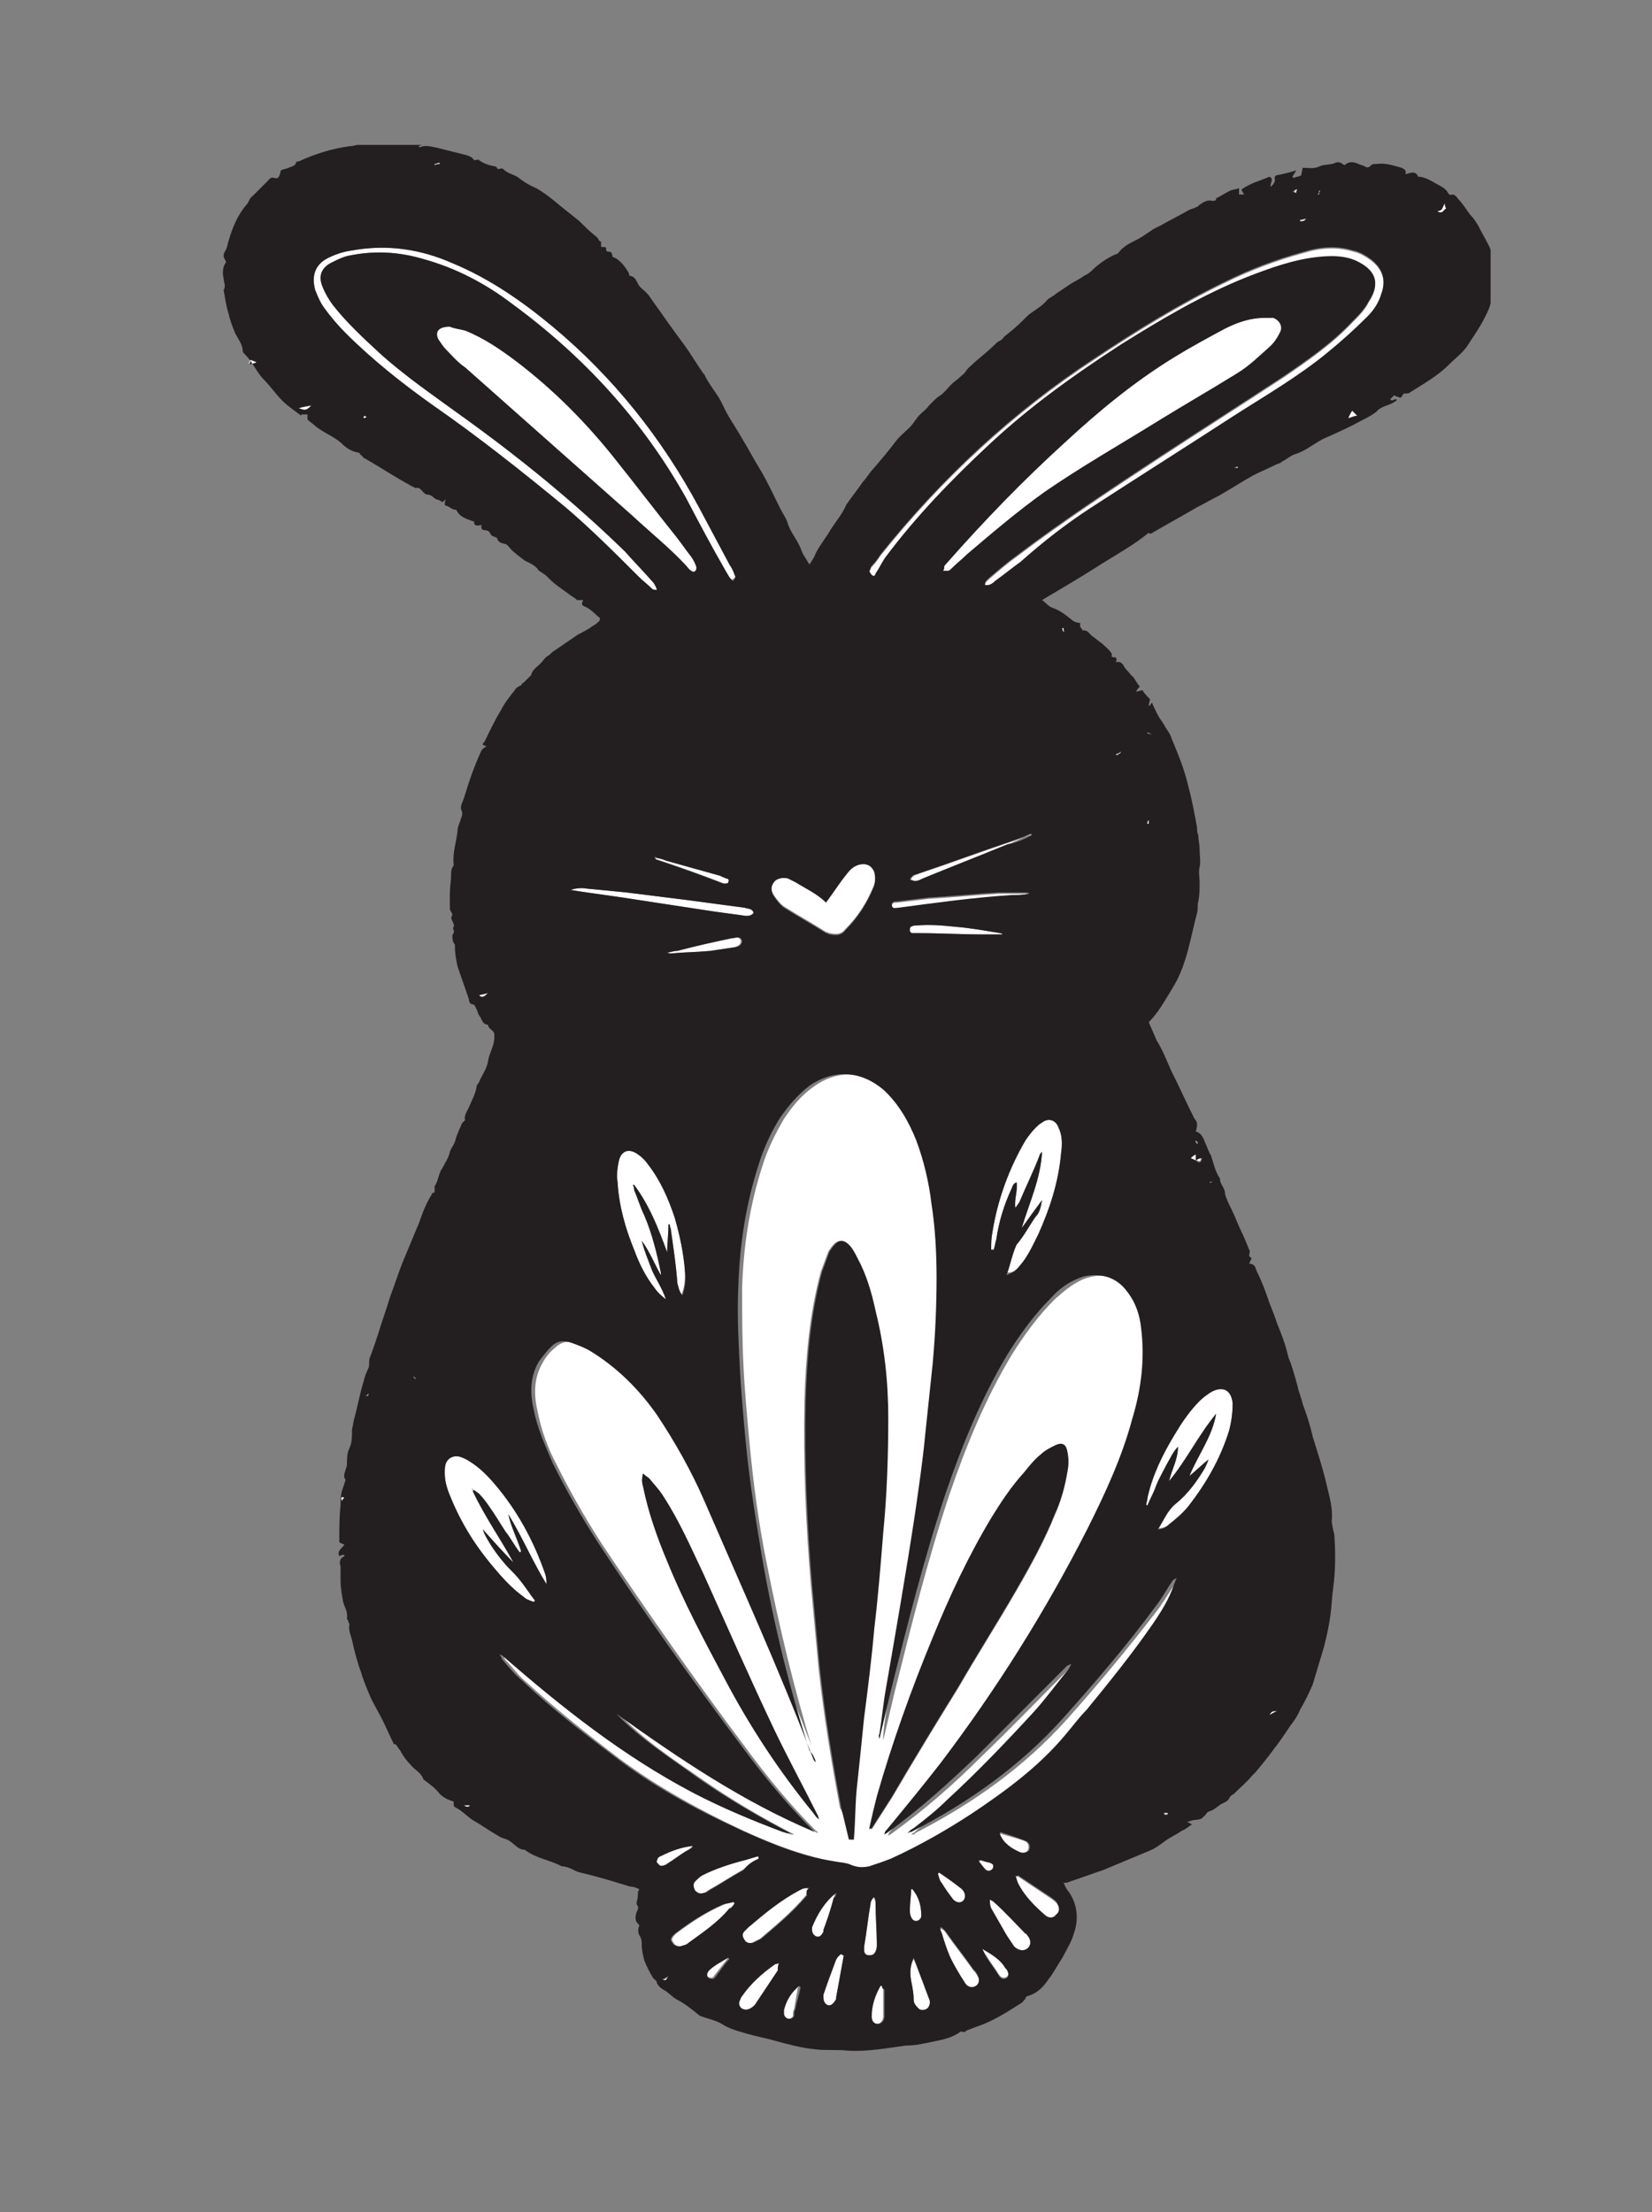<?xml version="1.0" encoding="utf-8"?>
<!-- Generator: Adobe Illustrator 20.1.0, SVG Export Plug-In . SVG Version: 6.00 Build 0)  -->
<svg version="1.1" id="Layer_1" xmlns="http://www.w3.org/2000/svg" xmlns:xlink="http://www.w3.org/1999/xlink" x="0px" y="0px"
	 viewBox="0 0 130 174" style="enable-background:new 0 0 130 174;" xml:space="preserve">
<rect x="0" y="0" width="130" height="174" fill="#808080" stroke="none"/>
<style type="text/css">
	.st0{clip-path:url(#SVGID_2_);fill:#FFFFFF;}
	.st1{clip-path:url(#SVGID_4_);fill:#231F20;}
	.st2{clip-path:url(#SVGID_6_);fill:#FFFFFF;}
	.st3{clip-path:url(#SVGID_8_);fill:#231F20;}
	.st4{clip-path:url(#SVGID_10_);fill:#231F20;}
	.st5{clip-path:url(#SVGID_10_);fill:#FFFFFF;}
	.st6{clip-path:url(#SVGID_12_);fill:#FFFFFF;}
	.st7{clip-path:url(#SVGID_14_);fill:#231F20;}
	.st8{clip-path:url(#SVGID_16_);fill:#231F20;}
	.st9{clip-path:url(#SVGID_18_);fill:#231F20;}
	.st10{clip-path:url(#SVGID_18_);fill:#FFFFFF;}
	.st11{clip-path:url(#SVGID_20_);fill:#FFFFFF;}
	.st12{clip-path:url(#SVGID_22_);fill:#231F20;}
</style>
<g>
	<defs>
		<rect id="SVGID_1_" x="17.1" y="11.4" width="100.4" height="150"/>
	</defs>
	<clipPath id="SVGID_2_">
		<use xlink:href="#SVGID_1_"  style="overflow:visible;"/>
	</clipPath>
	<path class="st0" d="M64.2,138.6c-0.1-0.3-0.2-0.5-0.2-0.8c-1.5-4.9-2.7-9.9-3.7-15c-0.6-3-1-6-1.3-9.1c-0.2-2.1-0.4-4.3-0.5-6.4
		c-0.1-2-0.1-4-0.1-6c0.1-3.3,0.6-6.5,1.6-9.6c0.4-1.3,1-2.5,1.7-3.7c0.6-0.9,1.3-1.8,2.3-2.5c1.9-1.4,4.1-1.3,5.8,0.3
		c1.2,1.1,2.1,2.4,2.6,4c0.6,1.6,0.9,3.3,1.2,5c0.3,1.9,0.4,3.8,0.4,5.8c0,2.2-0.1,4.5-0.3,6.7c-0.2,1.9-0.4,3.8-0.6,5.7
		c-0.2,2.1-0.5,4.2-0.8,6.2c-0.7,4.6-1.5,9.2-2.3,13.8c-0.2,1.2-0.4,2.4-0.5,3.5c0,0.1,0,0.3,0,0.4c0.3-1.3,0.6-2.5,0.9-3.8
		c1.3-5.2,2.6-10.4,4.3-15.5c1.3-3.8,2.8-7.5,4.9-11c1-1.6,2.1-3.1,3.4-4.4c0.8-0.7,1.6-1.4,2.6-1.7c1.3-0.4,2.6,0,3.4,1.2
		c0.6,0.9,0.9,1.8,1.1,2.9c0.3,2.4,0,4.8-0.7,7.1c-0.9,3-2.1,5.8-3.5,8.6c-3.3,6.5-7.2,12.7-11.6,18.5c-1.3,1.8-2.8,3.4-4.2,5.2
		c-0.1,0.1-0.2,0.2-0.2,0.4c0.1-0.1,0.2-0.1,0.3-0.2c2.5-1.8,4.8-3.8,7-6c2.4-2.3,4.7-4.7,7.1-7.1c0.1-0.1,0.1-0.1,0.3-0.1
		c-0.1,0.2-0.2,0.3-0.3,0.5c-0.9,1.1-1.7,2.2-2.6,3.2c-2.2,2.4-4.5,4.8-6.9,7c-0.8,0.8-1.7,1.5-2.6,2.2c-0.1,0.1-0.2,0.2-0.5,0.4
		c0.2,0,0.3,0,0.3-0.1c4.5-2.3,8.6-5.2,12-9c2.5-2.8,4.9-5.7,7.2-8.7c0.5-0.7,0.9-1.4,1.4-2.1c0.1-0.1,0.1-0.2,0.3-0.2
		c-0.1,0.2-0.1,0.3-0.2,0.5c-0.5,1.2-1.1,2.3-1.8,3.3c-1.6,2.3-3.3,4.5-5.1,6.6c-0.6,0.7-1.1,1.4-1.7,2c-2.1,2.5-4.7,4.5-7.4,6.2
		c-2,1.3-4.1,2.4-6.3,3.5c-0.5,0.3-1.1,0.5-1.7,0.6c-0.4,0.1-0.9,0.1-1.4-0.1c-0.5-0.1-1-0.2-1.4-0.3c-2.6-0.5-5-1.4-7.4-2.5
		c-3.4-1.6-6.7-3.4-9.8-5.7c-2.5-1.9-5-3.9-7.3-6c-0.6-0.5-1.1-1.2-1.6-1.7c-0.1-0.1-0.1-0.2-0.2-0.4c0.1,0.1,0.2,0.1,0.2,0.1
		c4.6,4.1,9.5,7.9,15,10.8c2.3,1.2,4.7,2.2,7.1,3.1c0.1,0,0.3,0.1,0.4,0.1c0,0,0.1,0,0.2,0c-2.5-1.3-4.9-2.7-7.2-4.3
		c-2.3-1.6-4.6-3.1-6.5-5.1c4.9,3.5,10,6.8,15.6,9.3c-0.1-0.1-0.1-0.2-0.2-0.2c-2-2-3.8-4.2-5.5-6.5c-3.9-5.2-7.7-10.6-11.3-16
		c-1.3-2-2.5-4.1-3.6-6.3c-0.7-1.3-1.2-2.7-1.5-4.2c-0.3-1.3-0.3-2.6,0.4-3.8c0.2-0.4,0.6-0.9,1-1.2c0.4-0.4,1-0.6,1.5-0.3
		c0.5,0.2,1.1,0.4,1.6,0.7c2.1,1.3,3.8,2.9,5.2,5c1.4,2.1,2.7,4.4,3.7,6.7c3,6.7,5.9,13.3,8.5,20.1C64,138.3,64,138.4,64.2,138.6
		C64.1,138.6,64.2,138.6,64.2,138.6 M67,144.7c0,0,0.1,0,0.1,0c0,0,0-0.1,0-0.1c0.1-1.2,0.1-2.5,0.2-3.7c0.2-1.9,0.4-3.8,0.6-5.8
		c0.3-2.3,0.6-4.7,0.8-7c0.3-2.5,0.5-5,0.7-7.5c0.3-3,0.4-6.1,0.4-9.1c0-2.8-0.3-5.6-1-8.4c-0.3-1.4-0.7-2.8-1.4-4.1
		c-0.2-0.4-0.4-0.8-0.7-1.1c-0.4-0.4-0.8-0.4-1.2,0.1c-0.1,0.1-0.2,0.3-0.3,0.4c-0.2,0.5-0.4,1.1-0.6,1.6c-0.9,3.3-1.2,6.8-1.3,10.2
		c-0.1,4.8,0.1,9.6,0.5,14.4c0.2,2.2,0.4,4.3,0.6,6.5c0.4,3.7,1,7.4,1.7,11.1C66.6,143.1,66.8,143.9,67,144.7z M68.4,143.8
		c0.1,0,0.1,0,0.2,0.1c0.5-0.8,1.1-1.7,1.6-2.5c1.7-2.9,3.4-5.7,5.2-8.6c1.5-2.6,3.1-5.1,4.6-7.7c1.1-1.9,2.2-3.9,3-5.9
		c0.5-1.1,0.8-2.2,1-3.4c0.1-0.5,0.1-1,0-1.5c-0.1-0.6-0.4-0.8-1-0.5c-0.4,0.2-0.8,0.4-1.1,0.7c-0.5,0.4-0.9,0.9-1.3,1.4
		c-1,1.1-1.8,2.3-2.6,3.6c-1.8,3-3.3,6.2-4.6,9.4c-1.7,4.1-3.2,8.3-4.4,12.5C68.8,142,68.6,142.9,68.4,143.8z M64.4,143.1
		C64.5,143.1,64.5,143.1,64.4,143.1c0-0.2,0-0.3-0.1-0.4c-1.1-2.2-2.3-4.4-3.4-6.7c-1.9-4-3.7-8.1-5.5-12.1c-1-2.1-1.9-4.2-3.2-6.2
		c-0.3-0.5-0.7-0.9-1.1-1.4c-0.1-0.1-0.3-0.2-0.5-0.4c-0.1,0.4-0.1,0.7,0,1c0.4,2,1.1,4,1.9,5.9c1.3,3.2,2.9,6.2,4.5,9.2
		c2,3.8,4.3,7.3,7,10.6C64.2,142.9,64.3,143,64.4,143.1z M96.3,25.9c-1.3,0.7-2.6,1.4-3.9,2.2c-3.1,1.9-5.9,4.2-8.6,6.7
		c-3.3,3-6.4,6.2-9.3,9.5c-0.1,0.1-0.2,0.2-0.2,0.3c0,0.1,0,0.2-0.1,0.3c0.1,0,0.3,0,0.4,0c0.1,0,0.2-0.1,0.3-0.2
		c0.4-0.4,0.8-0.7,1.2-1.1c2-1.7,4-3.4,6.1-4.9c2.9-2,5.9-3.7,8.8-5.5c2.1-1.3,4.2-2.5,6.3-3.8c1-0.6,1.8-1.4,2.7-2.2
		c0.3-0.3,0.5-0.6,0.7-1c0.3-0.5,0-1-0.5-1.2C100,25,99.7,25,99.6,25C98.3,25,97.2,25.4,96.3,25.9z M34.5,26.7
		c0.2,0.3,0.4,0.6,0.6,0.8c0.5,0.5,0.9,1,1.5,1.4c4.4,3.9,8.8,7.8,13.2,11.7c1.4,1.3,2.9,2.5,4.2,3.9c0.1,0.1,0.2,0.3,0.4,0.4
		c0.1,0.1,0.3,0.1,0.3,0c0.1,0,0.1-0.2,0.1-0.3c-0.1-0.3-0.2-0.5-0.4-0.8c-0.4-0.5-0.8-1.1-1.2-1.6c-1.6-2-3.2-4.1-4.8-6.1
		c-2.3-2.9-4.9-5.5-7.8-7.7c-1.2-0.9-2.5-1.8-4-2.4c-0.5-0.2-0.9-0.3-1.2-0.4C34.5,25.7,34.2,26.1,34.5,26.7z M57.8,45.2
		c-0.1-0.3-0.2-0.5-0.4-0.8c-0.8-1.5-1.6-3-2.4-4.5c-2.9-5.4-6.7-10.2-11.5-14.2c-2.4-2-5-3.8-7.9-5c-2.5-1.1-5.1-1.5-7.9-1
		c-0.7,0.1-1.3,0.3-1.9,0.6c-1,0.5-1.3,1.4-1,2.5c0.2,0.5,0.4,1,0.7,1.4c0.5,0.7,1.1,1.4,1.7,2c2.1,2.1,4.5,4,6.9,5.7
		c3.6,2.5,7,5.2,10.4,8c2,1.7,3.9,3.6,5.8,5.5c0.3,0.3,0.7,0.6,1,0.9c0.1,0.1,0.2,0.1,0.4,0.1c-0.1-0.3-0.2-0.5-0.4-0.7
		c-0.7-0.8-1.4-1.5-2.1-2.3c-4-3.9-8.3-7.4-12.9-10.7c-2.2-1.6-4.4-3.1-6.4-4.9c-1.3-1.2-2.6-2.4-3.7-3.8c-0.3-0.4-0.6-0.9-0.8-1.4
		c-0.4-0.9-0.1-1.6,0.8-2c0.4-0.2,0.8-0.4,1.3-0.5c2-0.4,3.9-0.3,5.9,0.3c2.5,0.7,4.8,1.9,6.9,3.5c5.6,4.1,10.3,9.2,13.7,15.3
		c1,1.9,2,3.8,3.1,5.7c0.1,0.2,0.2,0.5,0.5,0.7C57.9,45.4,57.9,45.4,57.8,45.2z M68.9,45.2c0.3-0.4,0.5-0.9,0.8-1.3
		c2.4-3.2,5.2-6.1,8.1-8.8c3.2-3,6.7-5.5,10.4-7.9c3.2-2,6.4-3.9,9.9-5.3c1.8-0.7,3.7-1.4,5.7-1.6c1-0.1,2-0.1,2.9,0.3
		c1.5,0.7,2,1.7,1,3.2c-0.3,0.6-0.8,1.1-1.3,1.6c-1.6,1.7-3.5,3-5.4,4.3c-3.2,2.1-6.5,4.2-9.7,6.3c-3.8,2.5-7.6,5-11.3,7.8
		c-0.7,0.5-1.4,1.1-2.1,1.7c-0.2,0.2-0.4,0.3-0.4,0.6c0.3,0.1,0.6-0.1,0.8-0.3c0.7-0.5,1.3-1,2-1.5c1.8-1.6,3.6-3,5.6-4.3
		c3.7-2.4,7.5-4.8,11.2-7.2c2.5-1.6,5.1-3.1,7.4-5c1.1-0.9,2.1-1.8,3.1-2.8c0.5-0.5,0.9-1.1,1.1-1.8c0.4-1.1,0.1-2-0.8-2.7
		c-0.4-0.3-0.9-0.6-1.4-0.7c-1.3-0.4-2.6-0.3-3.9,0.1c-2.2,0.6-4.3,1.4-6.3,2.4c-3.5,1.7-6.9,3.8-10.2,6c-6.4,4.2-12,9.4-16.8,15.4
		c-0.2,0.3-0.4,0.6-0.7,0.9c-0.1,0.1-0.1,0.3-0.2,0.4c-0.1,0.2,0,0.3,0.2,0.4C68.8,45.3,68.9,45.2,68.9,45.2z M37.3,117.2
		c0.1,0.1,0.3,0.2,0.4,0.3c0.3,0.3,0.6,0.7,0.8,1c0.5,0.7,0.9,1.4,1.3,2c0.4,0.5,0.7,1.1,1.1,1.6c0,0,0.1,0,0.1-0.1
		c-0.3-1-0.8-1.9-1-2.9c1.1,1.8,1.9,3.7,3,5.5c0-0.3,0-0.5-0.1-0.8c-0.9-2.6-2.2-5-4-7.1c-0.6-0.7-1.3-1.4-2.2-1.9
		c-0.4-0.2-0.8-0.4-1.3-0.1c-0.4,0.3-0.4,0.7-0.4,1.2c0,0.8,0.3,1.5,0.6,2.2c0.9,2.1,2.1,3.9,3.6,5.6c0.6,0.7,1.3,1.4,2,1.9
		c0.2,0.2,0.5,0.3,0.8,0.4c0,0,0.1-0.1,0.1-0.1c-0.4-0.5-0.7-1-1.1-1.5c-0.3-0.4-0.7-0.8-1.1-1.2c-0.7-0.8-1.3-1.6-1.8-2.6
		c0-0.1-0.1-0.2-0.1-0.3c0.8,0.9,1.6,1.8,2.4,2.6c-1.1-2-2.4-3.8-3.3-5.9C37.3,117.3,37.3,117.2,37.3,117.2z M53.9,100
		c-0.1-1.4-0.4-2.8-0.8-4.2c-0.5-1.5-1.1-2.9-2.1-4.2c-0.2-0.3-0.5-0.6-0.8-0.8c-0.7-0.5-1.3-0.3-1.5,0.5c-0.1,0.5-0.2,1.1-0.1,1.7
		c0.1,1.8,0.6,3.6,1.3,5.3c0.4,1.1,0.9,2.1,1.6,3c0.2,0.3,0.5,0.6,0.9,0.9c-0.3-0.9-0.8-1.6-1.1-2.3c-0.3-0.8-0.6-1.5-0.8-2.3
		c0.6,0.8,1,1.8,1.5,2.7c0-0.1,0-0.2,0-0.2c-0.3-1.5-0.7-3.1-1.3-4.5c-0.3-0.6-0.5-1.3-0.8-2c0-0.1,0-0.2-0.1-0.4c0,0,0.1,0,0.1,0
		c1.2,1.6,1.9,3.4,2.6,5.3c0-0.7,0.1-1.4,0.1-2.2c0,0,0.1,0,0.1,0c0,0.2,0.1,0.3,0.1,0.5c0.2,1.4,0.4,2.7,0.5,4.1
		c0,0.3,0.1,0.7,0.3,1C53.9,101.2,53.9,100.6,53.9,100z M80.3,99.5c0.6-0.7,1-1.6,1.4-2.4c0.9-2,1.6-4.1,1.8-6.4
		c0.1-0.7,0.1-1.4-0.2-2c-0.2-0.6-0.8-0.8-1.3-0.4c-0.2,0.1-0.4,0.3-0.5,0.4c-0.3,0.3-0.6,0.7-0.8,1c-1.3,2.2-2.2,4.7-2.6,7.2
		c-0.1,0.5-0.1,0.9-0.1,1.4c0.1,0,0.1,0,0.2,0c0.1-0.3,0.1-0.5,0.2-0.8c0.2-1.4,0.6-2.7,1.2-4c0.1-0.2,0.1-0.4,0.4-0.5
		c0.1,0.7-0.2,1.3-0.1,2c0.1-0.1,0.2-0.3,0.3-0.4c0.5-1.2,1.1-2.4,1.6-3.7c0-0.1,0.1-0.2,0.2-0.3c-0.1,2.1-1,4-1.6,6
		c0.5-0.7,1-1.4,1.6-2.2c-0.1,0.6-0.2,1-0.5,1.3c-0.5,0.7-0.9,1.5-1.5,2.2c-0.5,0.6-0.5,1.4-0.8,2.2C79.7,100.1,79.9,100,80.3,99.5z
		 M92,119.9c0.5-0.4,1-0.8,1.5-1.4c1.4-1.8,2.5-3.7,3.2-5.9c0.2-0.7,0.3-1.5,0.3-2.2c-0.1-1.1-0.8-1.4-1.7-0.9
		c-0.3,0.2-0.6,0.4-0.9,0.7c-0.8,0.8-1.4,1.7-2,2.7c-0.9,1.5-1.7,3.1-2.1,4.9c0,0.2-0.1,0.4-0.1,0.6c0,0,0.1,0,0.1,0
		c0.2-0.5,0.5-1,0.7-1.6c0.2-0.5,0.5-1,0.8-1.6c0.3-0.5,0.5-1,0.9-1.4c0,1-0.5,1.8-0.7,2.7c1.4-1.7,2.3-3.6,3.7-5.3
		c-0.3,1.8-1.4,3.2-2.1,4.9c0.6-0.5,1-0.9,1.5-1.3c-0.1,0.3-0.2,0.5-0.3,0.7c-0.6,1-1.3,2-2.3,2.8c-0.6,0.5-0.9,1.2-1.3,1.9
		C91.5,120.2,91.8,120.1,92,119.9z M62.6,69.3c-0.2-0.1-0.4-0.2-0.6-0.3c-0.4-0.1-0.9,0-1.1,0.3c-0.3,0.4-0.2,0.8,0,1.1
		c0.2,0.3,0.5,0.7,0.8,0.9c1.1,0.7,2.2,1.3,3.3,2c0.1,0,0.2,0.1,0.3,0.1c0.5,0.1,0.9,0.1,1.2-0.3c1-1,1.7-2.1,2.2-3.3
		c0.2-0.4,0.2-0.9,0.1-1.3c-0.2-0.5-0.6-0.7-1.1-0.6c-0.5,0.1-0.8,0.4-1.1,0.8c-0.5,0.7-1,1.5-1.6,2.2
		C64.3,70.3,63.5,69.8,62.6,69.3z M58.6,71.4c-1.5-0.2-3-0.4-4.5-0.6c-1.6-0.2-3.2-0.4-4.8-0.6c-1-0.1-2-0.2-3.1-0.3
		c-0.5-0.1-1,0-1.3,0.1c1.8,0.3,3.6,0.5,5.4,0.8c2,0.3,3.9,0.6,5.9,0.9c0.7,0.1,1.5,0.2,2.2,0.3c0.3,0,0.7,0.1,0.9-0.2
		C59.2,71.5,58.9,71.5,58.6,71.4z M62.8,148.7c-1.5,0.8-2.7,1.8-4,2.9c-0.1,0.1-0.2,0.2-0.3,0.3c-0.2,0.2-0.2,0.4,0,0.7
		c0.1,0.2,0.4,0.3,0.7,0.2c0.2-0.1,0.4-0.2,0.6-0.3c1.3-1.1,2.5-2.1,3.6-3.4c0.1-0.1,0.2-0.3,0.4-0.5
		C63.3,148.5,63.3,148.5,62.8,148.7z M57.8,149.6c-0.3,0.1-0.5,0.1-0.8,0.2c-1.4,0.6-2.6,1.4-3.8,2.3c0,0-0.1,0.1-0.1,0.1
		c-0.2,0.2-0.3,0.4-0.1,0.6c0.1,0.2,0.3,0.3,0.6,0.3c0.3-0.1,0.5-0.1,0.7-0.3c1.1-0.8,2.3-1.6,3.2-2.7c0.1-0.2,0.3-0.3,0.4-0.5
		C57.8,149.7,57.8,149.6,57.8,149.6z M59.6,146c-0.3,0.1-0.7,0.2-1,0.3c-1.2,0.3-2.4,0.7-3.4,1.2c-0.2,0.1-0.4,0.3-0.6,0.5
		c-0.2,0.2-0.1,0.5,0,0.7c0.2,0.2,0.4,0.3,0.7,0.2c0.1,0,0.3-0.1,0.4-0.2c0.9-0.5,1.8-1.1,2.7-1.6c0.5-0.3,0.9-0.6,1.3-0.9
		C59.7,146.1,59.6,146.1,59.6,146z M77.8,149.4c0.1,0.2,0.1,0.5,0.2,0.7c0.4,0.7,0.8,1.4,1.2,2.1c0.2,0.3,0.4,0.6,0.6,0.9
		c0.3,0.3,0.7,0.4,1,0.2c0.3-0.2,0.4-0.6,0.1-1c-0.1-0.1-0.1-0.2-0.2-0.2c-0.8-0.8-1.6-1.7-2.5-2.5C78.1,149.5,78,149.5,77.8,149.4
		C77.8,149.4,77.8,149.4,77.8,149.4z M74,151.7c0,0.1,0,0.3,0.1,0.4c0.2,0.7,0.4,1.3,0.7,2c0.3,0.6,0.7,1.3,1.1,1.9
		c0.2,0.4,0.6,0.5,0.9,0.3c0.3-0.2,0.3-0.6,0.1-0.9c-0.1-0.2-0.2-0.3-0.3-0.4c-0.7-1-1.5-2-2.2-3c-0.1-0.1-0.1-0.2-0.2-0.2
		C74.1,151.7,74,151.7,74,151.7z M81.2,65.6c-0.5,0.2-1,0.4-1.6,0.6c-2.4,0.8-4.8,1.7-7.2,2.5c-0.2,0.1-0.4,0.1-0.5,0.2
		c-0.1,0.1-0.2,0.2-0.2,0.3c0.1,0,0.2,0.1,0.4,0.1c0.2,0,0.4-0.1,0.6-0.2c2.2-0.9,4.5-1.8,6.7-2.7c0.6-0.3,1.3-0.6,1.9-0.9
		C81.2,65.6,81.2,65.6,81.2,65.6z M80.1,148.2c0.5,1,1.3,1.8,2.1,2.5c0.3,0.3,0.7,0.3,0.9,0c0.3-0.2,0.3-0.6,0.1-0.9
		c-0.1-0.2-0.3-0.3-0.4-0.4c-0.9-0.6-1.8-1.2-2.7-1.8c0,0-0.1,0-0.2,0C80,147.8,80.1,148,80.1,148.2z M61,154.5
		c-1,0.7-1.9,1.5-2.6,2.5c-0.1,0.1-0.1,0.2-0.2,0.4c-0.1,0.2,0,0.5,0.2,0.6c0.2,0.1,0.4,0.1,0.6,0c0.2-0.1,0.3-0.2,0.4-0.3
		c0.6-0.9,1.2-1.8,1.8-2.7c0.1-0.1,0.1-0.3,0.2-0.6C61.1,154.5,61,154.5,61,154.5z M81,70.3c-0.1,0-0.2,0-0.2,0c-0.7,0-1.4,0-2.2,0
		c-1.8,0.1-3.7,0.3-5.5,0.4c-0.8,0.1-1.7,0.2-2.5,0.3c-0.2,0-0.5,0-0.4,0.4c0.1,0.2,0.3,0.1,0.5,0.1c3-0.4,5.9-0.8,8.9-1
		C80.1,70.4,80.5,70.4,81,70.3C81,70.3,81,70.3,81,70.3z M68.7,149.2c-0.1,0.2-0.2,0.4-0.2,0.6c-0.2,1.1-0.3,2.2-0.5,3.3
		c0,0.1,0,0.2,0,0.3c0,0.2,0.1,0.4,0.4,0.4c0.3,0,0.4-0.1,0.5-0.3c0.1-0.2,0.1-0.4,0.1-0.5c0-1.1-0.1-2.2-0.1-3.3
		C68.9,149.4,68.8,149.3,68.7,149.2C68.8,149.2,68.8,149.2,68.7,149.2z M52.5,75c0.1,0,0.2,0,0.2,0c1-0.1,2-0.1,3.1-0.2
		c0.7-0.1,1.3-0.2,2-0.3c0.4-0.1,0.5-0.3,0.5-0.5c-0.1-0.3-0.3-0.3-0.7-0.2c0,0-0.1,0-0.1,0c-1.4,0.3-2.8,0.6-4.3,1
		C53,74.8,52.8,74.9,52.5,75C52.5,74.9,52.5,75,52.5,75z M78.7,73.4c-1.2-0.2-2.3-0.4-3.5-0.5c-1-0.1-2-0.2-3.1-0.1
		c-0.1,0-0.3,0-0.4,0.1c-0.1,0-0.1,0.2-0.1,0.3c0,0.1,0.1,0.2,0.2,0.2c0.2,0,0.3,0,0.5,0c1.7,0,3.3,0.1,5,0.1c0.5,0,1,0,1.6,0
		C78.8,73.4,78.7,73.4,78.7,73.4z M71.7,155.8c0.1,0.5,0.2,1,0.2,1.5c0,0.3,0.2,0.5,0.4,0.7c0.2,0.2,0.7,0.1,0.8-0.2
		c0.1-0.2,0.1-0.4,0-0.6c-0.4-1-0.7-2-1.2-3.1C71.6,154.7,71.6,155.2,71.7,155.8z M66.2,153.7c-0.3,0.2-0.4,0.4-0.5,0.7
		c-0.3,0.8-0.6,1.6-0.9,2.5c0,0.1,0,0.1,0,0.2c0,0.3,0.1,0.5,0.3,0.6c0.2,0.1,0.4,0,0.6-0.3c0.1-0.1,0.1-0.2,0.1-0.3
		c0.2-1.1,0.4-2.2,0.6-3.3C66.3,153.8,66.3,153.8,66.2,153.7z M63.9,151.6c0,0.1,0,0.1,0,0.2c0,0.2,0.1,0.4,0.3,0.5s0.4,0,0.5-0.2
		c0.1-0.1,0.1-0.2,0.1-0.3c0.3-0.8,0.6-1.7,0.8-2.5c0-0.1,0.1-0.2,0.1-0.4C64.9,149.6,64.3,150.6,63.9,151.6z M73.8,147.4
		c0.1,0.2,0.1,0.5,0.3,0.7c0.3,0.5,0.6,0.9,0.9,1.3c0.3,0.3,0.6,0.3,0.8,0.1c0.2-0.2,0.2-0.6-0.1-0.9c-0.6-0.5-1.2-0.9-1.8-1.4
		C73.9,147.3,73.8,147.3,73.8,147.4z M51.5,67.5c0.1,0,0.1,0.1,0.2,0.1c1.8,0.6,3.5,1.2,5.3,1.9c0,0,0.1,0,0.1,0
		c0.1,0,0.3,0,0.3-0.1c0.1-0.2,0-0.3-0.2-0.3c-0.1-0.1-0.3-0.1-0.4-0.2c-1.4-0.4-2.9-0.8-4.3-1.2C52.2,67.6,51.8,67.5,51.5,67.5
		C51.5,67.4,51.5,67.5,51.5,67.5z M69.2,156.2c-0.4,0.7-0.7,1.5-0.7,2.4c0,0.4,0.2,0.6,0.5,0.6c0.2,0,0.5-0.2,0.5-0.6
		c0-0.7,0-1.4,0-2.1c0-0.1-0.1-0.2-0.1-0.3C69.3,156.2,69.3,156.2,69.2,156.2z M78.6,144.3c0.3,0.7,0.9,1.1,1.6,1.4
		c0.3,0.1,0.6,0,0.7-0.2c0.1-0.3,0-0.6-0.3-0.7c-0.6-0.2-1.3-0.4-2-0.6C78.6,144.2,78.6,144.3,78.6,144.3z M54.5,145.2
		c-0.9,0.1-1.7,0.4-2.5,0.8c-0.1,0-0.1,0.1-0.2,0.1c-0.1,0.2-0.2,0.4,0,0.5c0.1,0.2,0.3,0.2,0.5,0.1c0.1,0,0.2-0.1,0.2-0.1
		c0.5-0.3,1-0.7,1.5-1c0.2-0.1,0.3-0.2,0.5-0.4C54.5,145.2,54.5,145.2,54.5,145.2z M62.8,156.2c-0.6,0.5-1,1.1-1.2,1.9
		c0,0.1,0,0.2,0,0.3c0,0.2,0.2,0.4,0.4,0.4c0.2,0,0.4-0.1,0.4-0.3c0-0.2,0-0.3,0.1-0.5c0.1-0.6,0.2-1.2,0.3-1.7
		C62.9,156.3,62.9,156.2,62.8,156.2z M77.6,153.8c0.3,0.5,0.7,1,1,1.5c0.2,0.3,0.4,0.3,0.6,0.2c0.2-0.1,0.2-0.4,0-0.7
		c0,0-0.1-0.1-0.1-0.1c-0.5-0.6-1.1-1-1.8-1.4C77.4,153.5,77.5,153.7,77.6,153.8z M71.7,148.6c0,0.5-0.1,1.1-0.1,1.6
		c0,0.2,0,0.4,0.1,0.6c0.1,0.2,0.2,0.3,0.4,0.3c0.2,0,0.4-0.2,0.4-0.4c0-0.8-0.2-1.5-0.7-2.1C71.8,148.6,71.8,148.6,71.7,148.6z
		 M57.2,153.9c-0.5,0.3-1.1,0.6-1.5,1c-0.2,0.2-0.2,0.5,0,0.6c0.2,0.1,0.4,0.1,0.5-0.1c0.4-0.5,0.7-0.9,1.1-1.4
		C57.3,154,57.3,154,57.2,153.9z M77.1,146.5c0.2,0.2,0.3,0.4,0.5,0.6c0.2,0.2,0.4,0.2,0.6,0c0.1-0.2,0.1-0.4-0.2-0.5
		c-0.2-0.1-0.5-0.2-0.8-0.3C77.1,146.4,77.1,146.4,77.1,146.5z M24.5,31.9c-0.3,0.1-0.6,0.1-1,0.2C24,32.3,24.1,32.3,24.5,31.9z
		 M106.4,32.3c-0.1,0.2-0.2,0.3-0.3,0.6c0.3-0.1,0.5-0.1,0.7-0.2C106.7,32.6,106.6,32.4,106.4,32.3z M113.1,16.6
		c0.4,0.3,0.5-0.1,0.7-0.2c-0.1-0.1-0.1-0.3-0.1-0.4C113.5,16.3,113.5,16.6,113.1,16.6z M38.4,78.1c-0.2,0.1-0.5,0.1-0.7,0.2
		C38,78.5,38.2,78.3,38.4,78.1z M19.6,28.7c0.2-0.1,0.4-0.1,0.6-0.2c-0.2-0.1-0.4-0.1-0.5-0.2C19.6,28.4,19.6,28.5,19.6,28.7z
		 M102.3,17.4c0.3,0,0.3,0,0.5-0.2c-0.2,0.1-0.4,0.1-0.6,0.1C102.3,17.3,102.3,17.4,102.3,17.4z M102,15.2c0-0.1,0-0.2,0.1-0.3
		c0,0-0.1,0-0.1,0c-0.1,0.1-0.1,0.2-0.2,0.3C101.9,15.1,101.9,15.2,102,15.2z M99.9,134.9c0.2-0.1,0.3-0.2,0.6-0.3
		C100.1,134.5,100.1,134.5,99.9,134.9z M52.6,155.5c-0.2,0.1-0.3,0.2-0.5,0.3C52.4,155.8,52.4,155.8,52.6,155.5z M94.1,91.2
		c0.3,0.2,0.4,0.2,0.4-0.2C94.4,91.1,94.2,91.2,94.1,91.2L94.1,91.2z M94.1,91.3c0-0.1,0-0.2,0-0.5c-0.2,0.1-0.3,0.2-0.4,0.3
		C93.9,91.2,94,91.2,94.1,91.3L94.1,91.3z M34.6,12.8c-0.1,0-0.3,0.1-0.4,0.1c0,0,0,0.1,0,0.1c0.1,0,0.3-0.1,0.4-0.1
		C34.6,12.8,34.6,12.8,34.6,12.8z M83.5,49.4c0,0.1,0,0.2,0.1,0.3c0,0,0.1,0,0.1,0c0-0.1,0-0.2,0-0.3C83.6,49.4,83.6,49.4,83.5,49.4
		z M103.8,15.3c0-0.1,0-0.2,0.1-0.3c0,0-0.1,0-0.1,0c0,0.1-0.1,0.2-0.1,0.3C103.8,15.3,103.8,15.3,103.8,15.3z M37,142
		c-0.2,0-0.3,0-0.5,0C36.7,142.2,36.8,142.2,37,142z M26.9,118c0.1-0.1,0.2-0.2,0.2-0.3C26.9,117.7,26.8,117.8,26.9,118z M29,109.7
		c-0.1,0.1-0.2,0.1-0.3,0.2C29,109.8,29,109.8,29,109.7z M91.9,142.6c-0.1,0-0.2,0-0.3,0c0,0,0,0.1,0,0.1c0.1,0,0.2,0,0.3,0
		C91.9,142.7,91.9,142.7,91.9,142.6z M97.1,36.9c0.1,0,0.2-0.1,0.4-0.1c0,0,0,0,0-0.1C97.3,36.7,97.2,36.8,97.1,36.9
		C97,36.8,97.1,36.9,97.1,36.9z M95.3,92.9c-0.1,0-0.1,0-0.2,0.1c0,0,0.1,0.1,0.1,0.1C95.2,93,95.3,93,95.3,92.9
		C95.4,92.9,95.3,92.9,95.3,92.9z M94,89.7c0,0.1,0.1,0.1,0.1,0.2c0,0,0.1-0.1,0.1-0.1C94.2,89.8,94.1,89.7,94,89.7
		C94,89.7,94,89.7,94,89.7z M90.4,64.8c0-0.1,0-0.2,0-0.3c-0.1,0.1-0.1,0.1-0.1,0.2c0,0.1,0,0.1,0,0.2
		C90.3,64.8,90.4,64.8,90.4,64.8z M87.9,59.5c0.1-0.1,0.2-0.1,0.3-0.2c0,0,0-0.1,0-0.1c-0.1,0-0.2,0.1-0.3,0.1
		C87.8,59.4,87.9,59.4,87.9,59.5z M90.2,57.7c0.1,0,0.2,0,0.3,0.1c0-0.1-0.1-0.1-0.1-0.1c-0.1,0-0.1,0-0.2,0
		C90.3,57.6,90.3,57.7,90.2,57.7z M28.7,32.7c0,0-0.1,0.1-0.1,0.1c0,0.1,0.1,0.1,0.1,0.1c0,0,0.1-0.1,0.2-0.2
		C28.8,32.7,28.7,32.7,28.7,32.7z M32.5,108.3c0.1,0,0.2,0.1,0.2,0.1c0,0,0-0.1,0-0.1C32.6,108.3,32.6,108.3,32.5,108.3
		C32.5,108.3,32.5,108.3,32.5,108.3z"/>
</g>
<g>
	<defs>
		<rect id="SVGID_3_" x="17.2" y="11.4" width="100.1" height="150"/>
	</defs>
	<clipPath id="SVGID_4_">
		<use xlink:href="#SVGID_3_"  style="overflow:visible;"/>
	</clipPath>
	<path class="st1" d="M90.4,80.4c0.2,0.5,0.4,0.9,0.6,1.4c0.5,0.8,0.8,1.6,1.2,2.5c0.1,0.2,0.2,0.4,0.3,0.6c0.4,0.8,0.8,1.7,1.2,2.5
		c0.1,0.2,0.2,0.4,0.3,0.6c0.3,0.3,0.2,0.6,0.1,1c0.4,0.1,0.6,0.5,0.7,0.8c0.2,0.4,0.3,0.8,0.5,1.1c0.2,0.6,0.3,1.2,0.7,1.8
		c0,0.5,0.4,0.7,0.4,1.2c0.1,0.4,0.3,0.8,0.5,1.2c0.3,0.6,0.5,1.2,0.8,1.8c0.2,0.4,0.4,0.9,0.6,1.4c0.1,0.1,0,0.3,0,0.5
		c0,0,0.1,0.1,0.2,0.2c-0.1,0.1-0.1,0.2-0.2,0.4c0.5,0,0.5,0.4,0.6,0.6c0.4,0.8,0.7,1.6,1,2.5c0.2,0.5,0.4,1,0.6,1.6
		c0.2,0.5,0.4,1,0.6,1.6c0.1,0.3,0.2,0.7,0.3,1.1c0.3,0.7,0.5,1.5,0.7,2.2c0.1,0.5,0.3,0.9,0.4,1.4c0.3,0.8,0.6,1.7,0.8,2.6
		c0.4,1.3,0.8,2.5,1.1,3.8c0.2,0.9,0.5,1.8,0.4,2.8c0,0.3,0.1,0.7,0.2,1.1c0.1,1.4,0.1,2.9-0.1,4.3c-0.1,0.7-0.1,1.3-0.2,2
		c-0.1,0.8-0.3,1.7-0.5,2.5c-0.3,1-0.6,2-0.9,3c-0.3,0.7-0.6,1.3-1,2c-0.2,0.5-0.5,0.9-0.8,1.3c-0.4,0.6-0.8,1.2-1.2,1.7
		c-0.5,0.7-1,1.3-1.5,1.9c-0.1,0.1-0.2,0.2-0.3,0.3c-0.4,0.5-0.9,0.9-1.3,1.3c0,0-0.1,0.1-0.1,0.1c-0.2,0.1-0.3,0.2-0.4,0.4
		c-0.1,0.2-0.4,0.3-0.6,0.4c-0.3,0.2-0.6,0.5-1,0.6c-0.2,0.1-0.2,0.3-0.4,0.4c-0.2,0.3-0.6,0.2-0.9,0.3c-0.1,0-0.2,0.1-0.4,0.1
		c0.2,0.1,0.2,0.1,0.4,0.2c-0.3,0.2-0.5,0.4-0.8,0.5c-0.4,0.3-0.9,0.5-1.3,0.8c-0.4,0.3-0.8,0.6-1.3,0.8c-1.2,0.5-2.4,1-3.6,1.5
		c-0.9,0.3-1.7,0.6-2.6,0.9c-0.2,0.1-0.3,0.1-0.5,0.1c0.1,0.2,0.2,0.5,0.4,0.7c0.7,1,0.8,2.2,0.4,3.3c-0.2,0.7-0.6,1.3-0.9,1.9
		c-0.4,0.6-0.7,1.2-1.1,1.7c-0.4,0.6-0.9,1.1-1.6,1.3c-0.1,0-0.2,0.1-0.2,0.2c-0.1,0.1-0.2,0.3-0.4,0.4c-1.1,0.7-2.2,1.4-3.4,1.8
		c-0.3,0.1-0.5,0.2-0.8,0.3c-0.1,0.1-0.3,0.2-0.4,0.1c0,0-0.1,0-0.1,0c-0.8,0.6-1.8,0.7-2.7,0.9c-0.5,0.1-1,0.2-1.6,0.2
		c-1.5,0.2-3.1,0.5-4.6,0.4c-0.8-0.1-1.7,0-2.5-0.1c-1.1-0.1-2.2-0.4-3.3-0.7c-0.7-0.2-1.3-0.3-2-0.5c-0.7-0.2-1.5-0.4-2.1-0.8
		c-0.5-0.3-1.1-0.4-1.6-0.6c-0.1,0-0.2-0.1-0.2-0.1c-0.5-0.4-1.1-0.9-1.7-1.2c-0.4-0.2-0.7-0.6-1.1-0.8c-0.2-0.1-0.4-0.3-0.5-0.5
		c0-0.2-0.2-0.3-0.3-0.4c-0.3-0.5-0.5-0.9-0.7-1.4c-0.1-0.4-0.2-0.8-0.2-1.2c0-0.3,0-0.5-0.2-0.8c-0.1-0.2-0.1-0.5,0-0.7
		c0,0,0-0.1,0-0.1c-0.4-0.3-0.3-0.7-0.2-1c0.1-0.2,0.2-0.4,0-0.6c0,0,0-0.1,0-0.2c0.1-0.3,0.1-0.5,0.1-0.8c0,0,0.1-0.1,0.1-0.2
		c-0.2-0.1-0.4-0.2-0.7-0.2c-1.3-0.4-2.6-0.8-3.9-1.1c-0.5-0.1-0.9-0.5-1.5-0.5c-0.9-0.5-2-0.6-2.9-1.3c-0.6,0-0.9-0.6-1.4-0.8
		c-0.2-0.1-0.4-0.1-0.7-0.3c-0.7-0.4-1.4-0.9-2.1-1.3c-0.4-0.3-0.8-0.7-1.2-0.9c-0.2-0.1-0.2-0.1-0.2-0.5c-0.4-0.1-0.8-0.3-1.1-0.6
		c-0.3-0.4-0.7-0.7-1.1-1c-0.1-0.1-0.2-0.1-0.2-0.2c-0.2-0.5-0.7-0.7-1-1.1c-0.3-0.3-0.6-0.7-0.8-1.1c-0.1-0.1-0.2-0.3-0.3-0.4
		c0-0.1-0.1-0.1-0.2-0.1c-0.3-0.6-0.6-1.3-0.9-1.9c-0.3-0.6-0.6-1.1-0.9-1.7c-0.3-0.7-0.6-1.4-0.8-2.1c-0.3-0.8-0.5-1.6-0.7-2.5
		c-0.1-0.4-0.3-0.8-0.2-1.2c0-0.1-0.1-0.2-0.1-0.3c0-0.1-0.1-0.1-0.1-0.2c0.1-0.5-0.2-0.9-0.3-1.3c-0.1-0.6-0.2-1.1-0.2-1.7
		c0-0.4,0-0.7,0-1.1c-0.1-0.3-0.1-0.6,0.3-0.8c0,0,0-0.1,0-0.1c-0.1,0-0.2,0-0.4,0.1c-0.2-0.4,0.2-0.6,0.4-0.9
		c-0.2-0.1-0.3-0.1-0.4-0.2c0,0,0-0.1,0-0.1c0-0.9,0-1.9,0.1-2.8c0-0.4,0-0.7,0.1-1.1c0.1-0.3,0.2-0.6,0.3-0.9
		c-0.2-0.2-0.1-0.5,0-0.8c0-0.1,0.1-0.2,0.1-0.4c0-0.4,0-0.9,0.2-1.3c0.2-0.4,0.2-0.9,0.2-1.4c0-0.2,0.1-0.4,0.1-0.6
		c0.3-1.1,0.5-2.2,0.8-3.2c0.1-0.4,0.2-0.7,0.4-1.1c0.1-0.3,0-0.5,0.1-0.8c0.2-0.5,0.4-1.1,0.6-1.7c0.3-1,0.7-2.1,1-3.1
		c0.3-0.8,0.6-1.7,0.9-2.5c0.4-1,0.8-1.9,1.2-2.9c0.2-0.4,0.3-0.8,0.5-1.3c0.2-0.5,0.4-0.9,0.7-1.4c0-0.1,0.2-0.1,0.2-0.1
		c0-0.2,0-0.4,0-0.5c0.3-0.4,0.3-1,0.6-1.4c0.2-0.4,0.5-0.8,0.6-1.3c0.1-0.3,0.3-0.5,0.4-0.8c0.1-0.4,0.3-0.9,0.5-1.3
		c0-0.1,0.1-0.2,0.3-0.4c-0.1-0.3,0.1-0.6,0.3-1c0.2-0.5,0.5-1,0.6-1.6c0-0.2,0.2-0.3,0.2-0.4c0.2-0.5,0.6-1,0.7-1.6
		c0.1-0.7,0.5-1.2,0.5-1.9c0-0.1,0-0.2,0-0.3c-0.1-0.3-0.5-0.4-0.5-0.7c-0.4,0-0.5-0.4-0.6-0.6c-0.2-0.2-0.2-0.5-0.4-0.8
		c0-0.1-0.1-0.2-0.2-0.2c-0.2,0-0.3-0.2-0.3-0.4c-0.3-0.9-0.6-1.7-0.9-2.6c-0.1-0.5-0.2-1-0.2-1.5c0-0.1,0-0.2,0-0.2
		c-0.2-0.2-0.2-0.5-0.2-0.7c0-0.1,0.2-0.3,0.1-0.4c0-0.1-0.1-0.2,0-0.3c0.1-0.1-0.1-0.4-0.2-0.7c0,0,0.1-0.2,0.1-0.3
		c-0.1-0.2-0.2-0.3-0.2-0.4c0-0.4,0-0.8,0-1.2c0-0.5,0.1-1,0.1-1.5c0-0.2,0-0.5,0.2-0.7c0,0,0-0.1,0-0.1c-0.1-0.9,0.2-1.7,0.3-2.6
		c0-0.4,0.2-0.7,0.3-1.1c0.1-0.2,0.1-0.4,0-0.6c-0.1-0.3,0.1-0.6,0.2-0.9c0.4-1.3,0.8-2.5,1.4-3.8c0.1-0.1,0.2-0.2,0.4-0.3
		c-0.1,0-0.2-0.1-0.3-0.1c0-0.1,0-0.2,0.1-0.2c0.4-0.8,0.8-1.7,1.3-2.5c0.3-0.6,0.7-1.1,1.1-1.6c0.1-0.2,0.3-0.3,0.5-0.4
		c0.1-0.1,0.1-0.2,0.2-0.2c0.2-0.2,0.3-0.3,0.5-0.5c0,0,0.1-0.1,0.1-0.1c0.1-0.5,0.6-0.7,0.9-1.1c0.1-0.1,0.2-0.3,0.4-0.4
		c0.2-0.1,0.3-0.3,0.5-0.4c0.6-0.4,1.3-0.9,1.9-1.3c0.4-0.2,0.8-0.4,1.2-0.7c0.2-0.1,0.3-0.2,0.5-0.4c0-0.1,0-0.2,0-0.2
		c-0.4-0.3-0.7-0.7-1.2-0.9c-0.3-0.1-0.2-0.3-0.1-0.5c-0.2,0-0.4,0-0.5,0c-0.1-0.1-0.2-0.2-0.4-0.3c-0.4-0.3-0.7-0.5-1.1-0.8
		c-0.3-0.2-0.6-0.5-0.9-0.8c-0.1-0.1-0.3-0.2-0.4-0.3c-0.1,0-0.1-0.1-0.2-0.1c-0.2-0.4-0.7-0.6-1.1-0.8c-0.4-0.3-0.8-0.6-1.1-0.9
		c-0.1-0.1-0.2-0.3-0.4-0.4c-0.5-0.1-0.6-0.2-0.7-0.5c-0.2-0.1-0.4-0.1-0.5-0.3c-0.1-0.2-0.2-0.3-0.5-0.3c-0.1,0-0.3-0.1-0.2-0.4
		c-0.2,0-0.6,0.2-0.6-0.3c0,0-0.1,0-0.1,0c-0.5-0.2-1-0.3-1.3-0.9c-0.3,0-0.5-0.2-0.7-0.3c-0.1,0-0.1,0-0.2-0.1c0-0.1,0-0.3,0.1-0.5
		c-0.1,0.2-0.2,0.2-0.3,0.3c-0.1-0.1-0.3-0.2-0.4-0.2c-0.3-0.1-0.4-0.4-0.8-0.4c-0.1,0-0.2-0.1-0.3-0.2c-0.2-0.2-0.3-0.4-0.6-0.3
		c0,0-0.1-0.1-0.2-0.1c-1.1-0.6-2.2-1.3-3.2-1.9c-0.2-0.1-0.5-0.3-0.7-0.4c-0.1-0.1-0.1-0.2-0.2-0.2c-0.1-0.1-0.1-0.2-0.2-0.2
		c-0.6-0.1-1-0.4-1.4-0.8c-0.6-0.5-1.4-0.8-2-1.3c-0.2-0.2-0.4-0.3-0.6-0.5c0-0.1,0-0.3,0-0.4c-0.2,0-0.3,0-0.5,0c0,0,0,0.1,0,0.1
		c-0.5-0.4-1-0.7-1.5-1.2c-0.5-0.5-0.9-1.1-1.4-1.6c-0.6-0.6-0.9-1.4-1.5-2c-0.1-0.1-0.2-0.2-0.2-0.3c0-0.5-0.4-1-0.6-1.4
		c-0.2-0.5-0.4-1-0.5-1.5c-0.2-0.6-0.3-1.3-0.4-1.9c0.2-0.3,0-0.6,0-0.9c-0.1-0.4-0.1-0.9,0.2-1.3c-0.1-0.2-0.2-0.3-0.2-0.5
		c0-0.2,0.1-0.3,0.2-0.5c0.1-0.2,0.1-0.4,0.2-0.7c0.3-1,0.7-2,1.4-2.8c0.2-0.2,0.2-0.5,0.5-0.7c0.4-0.4,0.8-0.8,1.2-1.2
		c0.1-0.1,0.2-0.3,0.5-0.2c0.3,0.1,0.4-0.1,0.5-0.6c0.2-0.1,0.4-0.1,0.6-0.2c0.2-0.1,0.5-0.1,0.6-0.4c0-0.1,0.1-0.1,0.2-0.1
		c1.3-0.6,2.6-1,4-1.2c0.4,0,0.8-0.2,1.2-0.2c0.3,0,0.5,0,0.8-0.1c0.3-0.1,0.7,0,1,0c0.2,0,0.4,0,0.7,0c0.6,0,1.2-0.2,1.8,0
		c0,0,0.1,0.1,0.2,0.2c-0.1,0-0.2,0.1-0.3,0.1c0.1,0,0.1,0.1,0.1,0.1c0.4-0.2,0.8-0.1,1.3,0c0.8,0.2,1.6,0.4,2.4,0.6
		c0.3,0.1,0.5,0.2,0.6,0.4c0.2,0,0.4-0.1,0.4,0c0.4,0.3,0.8,0.4,1.3,0.5c0.1,0,0.1,0.2,0.2,0.2c0.1,0,0.3-0.1,0.4,0
		c0.3,0.3,0.7,0.4,1.1,0.6c0.5,0.4,1,0.7,1.5,0.9c0.7,0.4,1.3,0.9,1.9,1.4c0.5,0.4,1,0.8,1.5,1.2c0.4,0.4,0.8,0.8,1.3,1.2
		c0.2,0.1,0.2,0.4,0.4,0.4c0,0.1,0,0.1,0,0.2c0,0.1,0,0.1,0,0.2c0.1,0.1,0.4-0.1,0.4,0.2c0,0.2,0.1,0.2,0.3,0.2
		c0.1,0,0.2,0.2,0.2,0.4c0.6,0.2,1,0.8,1.3,1.3c0,0.1,0,0.2,0.1,0.2c0.5,0.1,0.5,0.6,0.8,0.9c0.2,0.2,0.5,0.4,0.7,0.7
		c0.4,0.6,0.8,1.1,1.2,1.7c0.5,0.7,1,1.4,1.6,2.2c0.5,0.7,0.9,1.4,1.4,2.1c0,0,0,0.1,0.1,0.1c0.4,0.9,1.1,1.6,1.5,2.5
		c0.4,0.9,1,1.7,1.5,2.6c0.5,0.8,0.9,1.6,1.4,2.4c0.6,1,1.1,2.1,1.6,3.1c0.2,0.4,0.5,0.8,0.6,1.2c0.2,0.6,0.6,1.1,0.9,1.7
		c0.1,0.2,0.2,0.5,0.3,0.7c0.2,0.3,0.3,0.5,0.5,0.8c0.2-0.3,0.4-0.6,0.5-0.9c0.3-0.6,0.8-1.2,1.2-1.9c0.4-0.6,0.9-1.2,1.2-1.9
		c0.4-0.6,0.9-1.2,1.3-1.8c0.3-0.3,0.5-0.7,0.8-1c0.6-0.7,1.2-1.4,1.8-2.2c0.3-0.4,0.7-0.7,1.1-1.1c0.3-0.3,0.5-0.7,0.8-1
		c0.2-0.2,0.5-0.4,0.7-0.7c0.1-0.1,0.2-0.2,0.3-0.3c0.2-0.2,0.4-0.4,0.6-0.5c0.3-0.2,0.6-0.6,0.9-0.9c0.2-0.2,0.4-0.3,0.6-0.5
		c0.2-0.2,0.4-0.3,0.5-0.5c0.2-0.3,0.5-0.5,0.8-0.8c0.6-0.5,1.2-1,1.7-1.5c0.2-0.1,0.4-0.2,0.5-0.4c0.5-0.4,1-0.8,1.5-1.3
		c0.1-0.1,0.3-0.3,0.4-0.4c0.5-0.4,1.1-0.7,1.5-1.2c0.2-0.2,0.5-0.3,0.7-0.5c0.3-0.2,0.6-0.4,0.9-0.6c0.4-0.3,0.9-0.5,1.3-0.8
		c0.2-0.1,0.4-0.2,0.6-0.4c0.5-0.5,1.2-1,1.9-1.3c0.1,0,0.2-0.1,0.2-0.1c0.5-0.7,1.3-0.9,1.9-1.3c0.3-0.2,0.6-0.4,0.9-0.6
		c0.2-0.1,0.4-0.2,0.6-0.3c0.7-0.4,1.5-0.8,2.2-1.2c0.2-0.1,0.4-0.1,0.5-0.2c0.1,0,0.2-0.1,0.3-0.2c0.3-0.2,0.6-0.4,1-0.3
		c0.2,0,0.3,0,0.3-0.2c0.4-0.2,0.7-0.4,1.1-0.6c0.2-0.1,0.5-0.1,0.7-0.2c0,0.1,0,0.3,0,0.5c0.1,0,0.2,0,0.4,0
		c-0.1-0.2-0.2-0.3-0.2-0.4c0.7-0.5,1.5-0.7,2.2-1c0.4,0.2,0,0.5,0.1,0.8c0.2-0.2,0.4-0.4,0.3-0.7c0-0.1,0.1-0.2,0.1-0.2
		c0.5-0.1,1-0.2,1.6-0.4c0,0,0,0,0,0c-0.1,0.2-0.2,0.3-0.3,0.5c0,0,0.1,0.1,0.1,0.1c0.2-0.1,0.4-0.1,0.6-0.2c0-0.2,0.1-0.4,0.1-0.6
		c0.5,0,0.9,0.1,1.3-0.1c0.4-0.2,0.9-0.1,1.3-0.3c0.3-0.1,0.4,0,0.7,0.2c0.3-0.3,0.7-0.3,1.1-0.1c0.2,0.1,0.4,0.1,0.5,0.2
		c0.2,0.1,0.3,0.1,0.5-0.1c0.1-0.1,0.2-0.1,0.4-0.1c0.7-0.1,1.3,0.1,2,0.3c0.2,0.1,0.4,0.2,0.3,0.5c0.4-0.1,0.8-0.3,1,0.2
		c0.6,0,1.1,0.4,1.7,0.7c0.2,0.1,0.5,0.3,0.6,0.5c0.1,0.1,0.1,0.3,0.4,0.2c0.1,0,0.3,0.1,0.4,0.3c0.4,0.4,0.7,0.9,1,1.3
		c0.3,0.3,0.4,0.5,0.6,0.8c0.3,0.6,0.6,1.1,0.9,1.7c0.1,0.2,0.1,0.3,0.2,0.5c0,0.1,0,0.2,0,0.2c0.5,0.6,0.2,1.4,0.3,2
		c0.1,0.7-0.3,1.4-0.5,2.1c-0.4,1-1,1.9-1.6,2.8c-0.4,0.7-1,1.1-1.6,1.7c-0.9,0.9-2,1.5-3.1,2.2c-0.1,0.1-0.3,0-0.5,0.1
		c0,0.1-0.1,0.2-0.2,0.3c-0.2-0.1-0.3-0.1-0.5-0.2c-0.1,0.1-0.2,0.2-0.3,0.3c0,0,0,0,0.1,0.1c0.1,0,0.2-0.1,0.4-0.1
		c0,0.1,0,0.1,0,0.1c-0.1,0.1-0.2,0.1-0.3,0.2c-0.4,0.2-1,0.3-1.3,0.7c-0.4,0.3-0.8,0.5-1.2,0.7c-0.9,0.5-1.8,0.9-2.7,1.3
		c-0.5,0.2-0.9,0.5-1.4,0.8c-0.3,0.2-0.7,0.4-1,0.5c-0.4,0.1-0.7,0.4-1.1,0.6c-0.1,0.1-0.3,0.2-0.4,0.2c-0.6,0.3-1.3,0.6-1.9,0.9
		c-0.9,0.5-1.8,1.1-2.7,1.6c-0.6,0.3-1.1,0.6-1.7,0.9c-1.2,0.7-2.3,1.3-3.5,2c-0.1,0.1-0.3,0.1-0.3,0c-1.2,1-2.7,1.8-4.1,2.7
		c-1.4,0.9-2.8,1.7-4.3,2.6c0.3,0.2,0.5,0.5,0.8,0.6c0.6,0.2,1.1,0.6,1.6,1c0.1,0.1,0.4,0.2,0.6,0.2c0,0.1,0,0.2,0,0.3
		c0.1,0.1,0.2,0.3,0.2,0.3c0.3-0.1,0.5,0.2,0.7,0.4c0.3,0.2,0.5,0.4,0.8,0.6c0.2,0.2,0.5,0.4,0.7,0.7c0,0,0.1,0.1,0.1,0.2
		c-0.1,0.2,0.1,0.2,0.2,0.2c0.2,0,0.2,0.2,0.1,0.4c0.3-0.1,0.4,0,0.6,0.2c0.1,0.3,0.4,0.5,0.6,0.8c0.3,0.2,0.4,0.6,0.7,0.9
		c-0.1,0.1-0.2,0.2-0.3,0.4c0.2,0,0.3-0.1,0.5-0.1c0.2,0.3,0.4,0.5,0.6,0.7c0,0.1-0.1,0.3-0.1,0.5c0,0,0.1,0,0.1,0
		c0-0.1,0.1-0.1,0.1-0.2c0.1,0,0.1,0,0.1,0.1c0.2,0.4,0.4,0.9,0.7,1.3c0.1,0.1,0.1,0.2,0.2,0.3c0.2,0.4,0.5,0.7,0.6,1.1
		c0.5,1.2,1,2.4,1.3,3.7c0.3,1.1,0.5,2.2,0.7,3.3c0,0.2,0,0.4,0.1,0.6c0,0.4,0.1,0.7,0.1,1.1c0,0.5,0.1,1,0,1.4
		c-0.1,0.4,0,0.8,0,1.2c0,0.5,0,1-0.1,1.5c-0.1,0.3,0,0.6-0.1,0.9c-0.5,1.9-0.8,4-1.8,5.7C91.5,79,91.1,79.7,90.4,80.4 M94.1,91.3
		c0-0.1,0-0.2,0-0.5c-0.2,0.1-0.3,0.2-0.4,0.3C93.9,91.2,94,91.2,94.1,91.3c0.3,0.2,0.4,0.2,0.5-0.2C94.4,91.1,94.2,91.2,94.1,91.3z
		 M64.2,138.6C64.2,138.6,64.1,138.6,64.2,138.6c-0.2-0.1-0.2-0.3-0.3-0.5c-2.6-6.8-5.6-13.4-8.5-20.1c-1-2.3-2.3-4.6-3.7-6.7
		c-1.4-2-3.1-3.7-5.2-5c-0.5-0.3-1-0.5-1.6-0.7c-0.6-0.2-1.1-0.1-1.5,0.3c-0.4,0.4-0.7,0.8-1,1.2c-0.7,1.2-0.7,2.5-0.4,3.8
		c0.3,1.5,0.9,2.8,1.5,4.2c1.1,2.2,2.3,4.3,3.6,6.3c3.6,5.5,7.4,10.8,11.3,16c1.7,2.3,3.5,4.5,5.5,6.5c0,0,0.1,0.1,0.2,0.2
		c-5.7-2.4-10.7-5.8-15.6-9.3c1.9,2,4.3,3.5,6.5,5.1c2.3,1.6,4.7,3,7.2,4.3c-0.1,0-0.2,0-0.2,0c-0.1,0-0.3-0.1-0.4-0.1
		c-2.4-0.9-4.8-1.9-7.1-3.1c-5.5-2.9-10.3-6.7-15-10.8c0,0-0.1,0-0.2-0.1c0.1,0.2,0.2,0.3,0.2,0.4c0.5,0.6,1,1.2,1.6,1.7
		c2.3,2.2,4.8,4.1,7.3,6c3,2.3,6.3,4.1,9.8,5.7c2.4,1.1,4.8,2.1,7.4,2.5c0.5,0.1,1,0.1,1.4,0.3c0.5,0.2,0.9,0.2,1.4,0.1
		c0.6-0.2,1.2-0.4,1.7-0.6c2.2-1,4.3-2.2,6.3-3.5c2.7-1.8,5.3-3.7,7.4-6.2c0.6-0.7,1.1-1.4,1.7-2c1.8-2.2,3.5-4.3,5.1-6.6
		c0.7-1,1.4-2.1,1.8-3.3c0.1-0.2,0.1-0.3,0.2-0.5c-0.1,0.1-0.2,0.1-0.3,0.2c-0.5,0.7-0.9,1.5-1.4,2.1c-2.2,3-4.7,5.9-7.2,8.7
		c-3.4,3.8-7.5,6.7-12,9c-0.1,0-0.1,0-0.3,0.1c0.2-0.2,0.3-0.3,0.5-0.4c0.9-0.7,1.8-1.4,2.6-2.2c2.4-2.2,4.7-4.6,6.9-7
		c0.9-1,1.7-2.1,2.6-3.2c0.1-0.1,0.2-0.3,0.3-0.5c-0.1,0-0.2,0.1-0.3,0.1c-2.4,2.4-4.7,4.7-7.1,7.1c-2.2,2.1-4.5,4.2-7,6
		c-0.1,0.1-0.2,0.1-0.3,0.2c0-0.2,0.1-0.3,0.2-0.4c1.4-1.7,2.8-3.4,4.2-5.2c4.4-5.8,8.3-12,11.6-18.5c1.4-2.8,2.7-5.6,3.5-8.6
		c0.7-2.3,1-4.7,0.7-7.1c-0.1-1-0.4-2-1.1-2.9c-0.8-1.1-2-1.5-3.4-1.2c-1,0.3-1.9,0.9-2.6,1.7c-1.3,1.3-2.4,2.8-3.4,4.4
		c-2.1,3.5-3.6,7.2-4.9,11c-1.7,5.1-3,10.3-4.3,15.5c-0.3,1.3-0.6,2.5-0.9,3.8c0-0.1-0.1-0.3,0-0.4c0.2-1.2,0.3-2.4,0.5-3.5
		c0.8-4.6,1.6-9.2,2.3-13.8c0.3-2.1,0.6-4.1,0.8-6.2c0.2-1.9,0.4-3.8,0.6-5.7c0.2-2.2,0.3-4.5,0.3-6.7c0-1.9-0.1-3.9-0.4-5.8
		c-0.2-1.7-0.6-3.4-1.2-5c-0.6-1.5-1.4-2.9-2.6-4c-1.8-1.5-3.9-1.6-5.8-0.3c-0.9,0.7-1.6,1.5-2.3,2.5c-0.7,1.1-1.3,2.4-1.7,3.7
		c-1,3.1-1.5,6.3-1.6,9.6c-0.1,2,0,4,0.1,6c0.1,2.1,0.3,4.3,0.5,6.4c0.3,3.1,0.8,6.1,1.3,9.1c0.9,5.1,2.1,10,3.7,15
		C64,138,64.1,138.3,64.2,138.6z M99.6,25c-1.3,0-2.3,0.4-3.3,0.9c-1.3,0.7-2.6,1.4-3.9,2.2c-3.1,1.9-5.9,4.2-8.6,6.7
		c-3.3,3-6.4,6.2-9.3,9.5c-0.1,0.1-0.2,0.2-0.2,0.3c0,0.1,0,0.2-0.1,0.3c0.1,0,0.3,0,0.4,0c0.1,0,0.2-0.1,0.3-0.2
		c0.4-0.4,0.8-0.7,1.2-1.1c2-1.7,4-3.4,6.1-4.9c2.9-2,5.9-3.7,8.8-5.5c2.1-1.3,4.2-2.5,6.3-3.8c1-0.6,1.8-1.4,2.7-2.2
		c0.3-0.3,0.5-0.6,0.7-1c0.3-0.5,0-1-0.5-1.2C100,25,99.7,25,99.6,25z M35.4,25.7c-0.9,0-1.2,0.4-0.9,1c0.2,0.3,0.4,0.6,0.6,0.8
		c0.5,0.5,0.9,1,1.5,1.4c4.4,3.9,8.8,7.8,13.2,11.7c1.4,1.3,2.9,2.5,4.2,3.9c0.1,0.1,0.2,0.3,0.4,0.4c0.1,0.1,0.3,0.1,0.3,0
		c0.1,0,0.1-0.2,0.1-0.3c-0.1-0.3-0.2-0.5-0.4-0.8c-0.4-0.5-0.8-1.1-1.2-1.6c-1.6-2-3.2-4.1-4.8-6.1c-2.3-2.9-4.9-5.5-7.8-7.7
		c-1.2-0.9-2.5-1.8-4-2.4C36.1,25.9,35.6,25.8,35.4,25.7z M57.7,45.7c0.2-0.3,0.2-0.3,0.1-0.5c-0.1-0.3-0.2-0.5-0.4-0.8
		c-0.8-1.5-1.6-3-2.4-4.5c-2.9-5.4-6.7-10.2-11.5-14.2c-2.4-2-5-3.8-7.9-5c-2.5-1.1-5.1-1.5-7.9-1c-0.7,0.1-1.3,0.3-1.9,0.6
		c-1,0.5-1.3,1.4-1,2.5c0.2,0.5,0.4,1,0.7,1.4c0.5,0.7,1.1,1.4,1.7,2c2.1,2.1,4.5,4,6.9,5.7c3.6,2.5,7,5.2,10.4,8
		c2,1.7,3.9,3.6,5.8,5.5c0.3,0.3,0.7,0.6,1,0.9c0.1,0.1,0.2,0.1,0.4,0.1c-0.1-0.3-0.2-0.5-0.4-0.7c-0.7-0.8-1.4-1.5-2.1-2.3
		c-4-3.9-8.3-7.4-12.9-10.7c-2.2-1.6-4.4-3.1-6.4-4.9c-1.3-1.2-2.6-2.4-3.7-3.8c-0.3-0.4-0.6-0.9-0.8-1.4c-0.4-0.9-0.1-1.6,0.8-2
		c0.4-0.2,0.8-0.4,1.3-0.5c2-0.4,3.9-0.3,5.9,0.3c2.5,0.7,4.8,1.9,6.9,3.5c5.6,4.1,10.3,9.2,13.7,15.3c1,1.9,2,3.8,3.1,5.7
		C57.3,45.2,57.4,45.5,57.7,45.7z M68.8,45.3c0,0,0.1-0.1,0.1-0.2c0.3-0.4,0.5-0.9,0.8-1.3c2.4-3.2,5.2-6.1,8.1-8.8
		c3.2-3,6.7-5.5,10.4-7.9c3.2-2,6.4-3.9,9.9-5.3c1.8-0.7,3.7-1.4,5.7-1.6c1-0.1,2-0.1,2.9,0.3c1.5,0.7,2,1.7,1,3.2
		c-0.3,0.6-0.8,1.1-1.3,1.6c-1.6,1.7-3.5,3-5.4,4.3c-3.2,2.1-6.5,4.2-9.7,6.3c-3.8,2.5-7.6,5-11.3,7.8c-0.7,0.5-1.4,1.1-2.1,1.7
		c-0.2,0.2-0.4,0.3-0.4,0.6c0.3,0.1,0.6-0.1,0.8-0.3c0.7-0.5,1.3-1,2-1.5c1.8-1.6,3.6-3,5.6-4.3c3.7-2.4,7.5-4.8,11.2-7.2
		c2.5-1.6,5.1-3.1,7.4-5c1.1-0.9,2.1-1.8,3.1-2.8c0.5-0.5,0.9-1.1,1.1-1.8c0.4-1.1,0.1-2-0.8-2.7c-0.4-0.3-0.9-0.6-1.4-0.7
		c-1.3-0.4-2.6-0.3-3.9,0.1c-2.2,0.6-4.3,1.4-6.3,2.4c-3.5,1.7-6.9,3.8-10.2,6c-6.4,4.2-12,9.4-16.8,15.4c-0.2,0.3-0.4,0.6-0.7,0.9
		c-0.1,0.1-0.1,0.3-0.2,0.4C68.5,45.1,68.6,45.3,68.8,45.3z M37.2,117.3c0,0,0.1-0.1,0.1-0.1c0.1,0.1,0.3,0.2,0.4,0.3
		c0.3,0.3,0.6,0.7,0.8,1c0.5,0.7,0.9,1.4,1.3,2c0.4,0.5,0.7,1.1,1.1,1.6c0,0,0.1,0,0.1-0.1c-0.3-1-0.8-1.9-1-2.9
		c1.1,1.8,1.9,3.7,3,5.5c0-0.3,0-0.5-0.1-0.8c-0.9-2.6-2.2-5-4-7.1c-0.6-0.7-1.3-1.4-2.2-1.9c-0.4-0.2-0.8-0.4-1.3-0.1
		c-0.4,0.3-0.4,0.7-0.4,1.2c0,0.8,0.3,1.5,0.6,2.2c0.9,2.1,2.1,3.9,3.6,5.6c0.6,0.7,1.3,1.4,2,1.9c0.2,0.2,0.5,0.3,0.8,0.4
		c0,0,0.1-0.1,0.1-0.1c-0.4-0.5-0.7-1-1.1-1.5c-0.3-0.4-0.7-0.8-1.1-1.2c-0.7-0.8-1.3-1.6-1.8-2.6c0-0.1-0.1-0.2-0.1-0.3
		c0.8,0.9,1.6,1.8,2.4,2.6C39.5,121.2,38.2,119.4,37.2,117.3z M53.7,101.9c0.2-0.6,0.3-1.2,0.2-1.9c-0.1-1.4-0.4-2.8-0.8-4.2
		c-0.5-1.5-1.1-2.9-2.1-4.2c-0.2-0.3-0.5-0.6-0.8-0.8c-0.7-0.5-1.3-0.3-1.5,0.5c-0.1,0.5-0.2,1.1-0.1,1.7c0.1,1.8,0.6,3.6,1.3,5.3
		c0.4,1.1,0.9,2.1,1.6,3c0.2,0.3,0.5,0.6,0.9,0.9c-0.3-0.9-0.8-1.6-1.1-2.3c-0.3-0.8-0.6-1.5-0.8-2.3c0.6,0.8,1,1.8,1.5,2.7
		c0-0.1,0-0.2,0-0.2c-0.3-1.5-0.7-3.1-1.3-4.5c-0.3-0.6-0.5-1.3-0.8-2c0-0.1,0-0.2-0.1-0.4c0,0,0.1,0,0.1,0c1.2,1.6,1.9,3.4,2.6,5.3
		c0-0.7,0.1-1.4,0.1-2.2c0,0,0.1,0,0.1,0c0,0.2,0.1,0.3,0.1,0.5c0.2,1.4,0.4,2.7,0.5,4.1C53.4,101.2,53.4,101.5,53.7,101.9z
		 M79.2,100.3c0.5-0.2,0.7-0.3,1.1-0.8c0.6-0.7,1-1.6,1.4-2.4c0.9-2,1.6-4.1,1.8-6.4c0.1-0.7,0.1-1.4-0.2-2
		c-0.2-0.6-0.8-0.8-1.3-0.4c-0.2,0.1-0.4,0.3-0.5,0.4c-0.3,0.3-0.6,0.7-0.8,1c-1.3,2.2-2.2,4.7-2.6,7.2c-0.1,0.5-0.1,0.9-0.1,1.4
		c0.1,0,0.1,0,0.2,0c0.1-0.3,0.1-0.5,0.2-0.8c0.2-1.4,0.6-2.7,1.2-4c0.1-0.2,0.1-0.4,0.4-0.5c0.1,0.7-0.2,1.3-0.1,2
		c0.1-0.1,0.2-0.3,0.3-0.4c0.5-1.2,1.1-2.4,1.6-3.7c0-0.1,0.1-0.2,0.2-0.3c-0.1,2.1-1,4-1.6,6c0.5-0.7,1-1.4,1.6-2.2
		c-0.1,0.6-0.2,1-0.5,1.3c-0.5,0.7-0.9,1.5-1.5,2.2C79.6,98.8,79.5,99.6,79.2,100.3z M91.1,120.3c0.4,0,0.7-0.2,0.9-0.4
		c0.5-0.4,1-0.8,1.5-1.4c1.4-1.8,2.5-3.7,3.2-5.9c0.2-0.7,0.3-1.5,0.3-2.2c-0.1-1.1-0.8-1.4-1.7-0.9c-0.3,0.2-0.6,0.4-0.9,0.7
		c-0.8,0.8-1.4,1.7-2,2.7c-0.9,1.5-1.7,3.1-2.1,4.9c0,0.2-0.1,0.4-0.1,0.6c0,0,0.1,0,0.1,0c0.2-0.5,0.5-1,0.7-1.6
		c0.2-0.5,0.5-1,0.8-1.6c0.3-0.5,0.5-1,0.9-1.4c0,1-0.5,1.8-0.7,2.7c1.4-1.7,2.3-3.6,3.7-5.3c-0.3,1.8-1.4,3.2-2.1,4.9
		c0.6-0.5,1-0.9,1.5-1.3c-0.1,0.3-0.2,0.5-0.3,0.7c-0.6,1-1.3,2-2.3,2.8C91.8,118.9,91.6,119.6,91.1,120.3z M65,71
		c-0.7-0.7-1.6-1.1-2.4-1.6c-0.2-0.1-0.4-0.2-0.6-0.3c-0.4-0.1-0.9,0-1.1,0.3c-0.3,0.4-0.2,0.8,0,1.1c0.2,0.3,0.5,0.7,0.8,0.9
		c1.1,0.7,2.2,1.3,3.3,2c0.1,0,0.2,0.1,0.3,0.1c0.5,0.1,0.9,0.1,1.2-0.3c1-1,1.7-2.1,2.2-3.3c0.2-0.4,0.2-0.9,0.1-1.3
		c-0.2-0.5-0.6-0.7-1.1-0.6c-0.5,0.1-0.8,0.4-1.1,0.8C66.1,69.4,65.6,70.2,65,71z M59.3,71.8c-0.1-0.4-0.5-0.3-0.7-0.4
		c-1.5-0.2-3-0.4-4.5-0.6c-1.6-0.2-3.2-0.4-4.8-0.6c-1-0.1-2-0.2-3.1-0.3c-0.5-0.1-1,0-1.3,0.1c1.8,0.3,3.6,0.5,5.4,0.8
		c2,0.3,3.9,0.6,5.9,0.9c0.7,0.1,1.5,0.2,2.2,0.3C58.7,72.1,59.1,72.1,59.3,71.8z M63.7,148.5c-0.4,0-0.4,0-0.8,0.2
		c-1.5,0.8-2.7,1.8-4,2.9c-0.1,0.1-0.2,0.2-0.3,0.3c-0.2,0.2-0.2,0.4,0,0.7c0.1,0.2,0.4,0.3,0.7,0.2c0.2-0.1,0.4-0.2,0.6-0.3
		c1.3-1.1,2.5-2.1,3.6-3.4C63.4,148.8,63.5,148.6,63.7,148.5z M57.8,149.7c0,0-0.1-0.1-0.1-0.1c-0.3,0.1-0.5,0.1-0.8,0.2
		c-1.4,0.6-2.6,1.4-3.8,2.3c0,0-0.1,0.1-0.1,0.1c-0.2,0.2-0.3,0.4-0.1,0.6c0.1,0.2,0.3,0.3,0.6,0.3c0.3-0.1,0.5-0.1,0.7-0.3
		c1.1-0.8,2.3-1.6,3.2-2.7C57.6,150.1,57.7,149.9,57.8,149.7z M59.7,146.2c0-0.1,0-0.1,0-0.2c-0.3,0.1-0.7,0.2-1,0.3
		c-1.2,0.3-2.4,0.7-3.4,1.2c-0.2,0.1-0.4,0.3-0.6,0.5c-0.2,0.2-0.1,0.5,0,0.7c0.2,0.2,0.4,0.3,0.7,0.2c0.1,0,0.3-0.1,0.4-0.2
		c0.9-0.5,1.8-1.1,2.7-1.6C58.8,146.7,59.2,146.4,59.7,146.2z M77.9,149.4C77.8,149.4,77.8,149.4,77.9,149.4c0,0.3,0,0.5,0.1,0.7
		c0.4,0.7,0.8,1.4,1.2,2.1c0.2,0.3,0.4,0.6,0.6,0.9c0.3,0.3,0.7,0.4,1,0.2c0.3-0.2,0.4-0.6,0.1-1c-0.1-0.1-0.1-0.2-0.2-0.2
		c-0.8-0.8-1.6-1.7-2.5-2.5C78.1,149.5,78,149.5,77.9,149.4z M74.1,151.6c0,0-0.1,0-0.1,0c0,0.1,0,0.3,0.1,0.4
		c0.2,0.7,0.4,1.3,0.7,2c0.3,0.6,0.7,1.3,1.1,1.9c0.2,0.4,0.6,0.5,0.9,0.3c0.3-0.2,0.3-0.6,0.1-0.9c-0.1-0.2-0.2-0.3-0.3-0.4
		c-0.7-1-1.5-2-2.2-3C74.3,151.8,74.2,151.7,74.1,151.6z M81.2,65.7c0,0,0-0.1-0.1-0.1c-0.5,0.2-1,0.4-1.6,0.6
		c-2.4,0.8-4.8,1.7-7.2,2.5c-0.2,0.1-0.4,0.1-0.5,0.2c-0.1,0.1-0.2,0.2-0.2,0.3c0.1,0,0.2,0.1,0.4,0.1c0.2,0,0.4-0.1,0.6-0.2
		c2.2-0.9,4.5-1.8,6.7-2.7C80,66.3,80.6,66,81.2,65.7z M79.9,147.5c0.1,0.2,0.1,0.4,0.2,0.6c0.5,1,1.3,1.8,2.1,2.5
		c0.3,0.3,0.7,0.3,0.9,0c0.3-0.2,0.3-0.6,0.1-0.9c-0.1-0.2-0.3-0.3-0.4-0.4c-0.9-0.6-1.8-1.2-2.7-1.8
		C80.1,147.6,80,147.6,79.9,147.5z M61.3,154.4c-0.2,0.1-0.3,0.1-0.3,0.1c-1,0.7-1.9,1.5-2.6,2.5c-0.1,0.1-0.1,0.2-0.2,0.4
		c-0.1,0.2,0,0.5,0.2,0.6c0.2,0.1,0.4,0.1,0.6,0c0.2-0.1,0.3-0.2,0.4-0.3c0.6-0.9,1.2-1.8,1.8-2.7C61.2,154.8,61.2,154.6,61.3,154.4
		z M81,70.3C81,70.3,81,70.3,81,70.3c-0.1-0.1-0.2-0.1-0.2-0.1c-0.7,0-1.4,0-2.2,0c-1.8,0.1-3.7,0.3-5.5,0.4
		c-0.8,0.1-1.7,0.2-2.5,0.3c-0.2,0-0.5,0-0.4,0.4c0.1,0.2,0.3,0.1,0.5,0.1c3-0.4,5.9-0.8,8.9-1C80.1,70.4,80.5,70.4,81,70.3z
		 M68.8,149.2C68.8,149.2,68.8,149.2,68.8,149.2c-0.2,0.2-0.3,0.4-0.3,0.6c-0.2,1.1-0.3,2.2-0.5,3.3c0,0.1,0,0.2,0,0.3
		c0,0.2,0.1,0.4,0.4,0.4c0.3,0,0.4-0.1,0.5-0.3c0.1-0.2,0.1-0.4,0.1-0.5c0-1.1-0.1-2.2-0.1-3.3C68.9,149.4,68.8,149.3,68.8,149.2z
		 M52.5,74.9C52.5,74.9,52.5,75,52.5,74.9c0.1,0.1,0.2,0.1,0.3,0.1c1-0.1,2-0.1,3.1-0.2c0.7-0.1,1.3-0.2,2-0.3
		c0.4-0.1,0.5-0.3,0.5-0.5c-0.1-0.3-0.3-0.3-0.7-0.2c0,0-0.1,0-0.1,0c-1.4,0.3-2.8,0.6-4.3,1C53,74.8,52.8,74.9,52.5,74.9z
		 M78.9,73.5c-0.1-0.1-0.1-0.1-0.2-0.1c-1.2-0.2-2.3-0.4-3.5-0.5c-1-0.1-2-0.2-3.1-0.1c-0.1,0-0.3,0-0.4,0.1c-0.1,0-0.1,0.2-0.1,0.3
		c0,0.1,0.1,0.2,0.2,0.2c0.2,0,0.3,0,0.5,0c1.7,0,3.3,0.1,5,0.1C77.8,73.5,78.3,73.5,78.9,73.5z M71.9,154c-0.3,0.6-0.3,1.2-0.2,1.8
		c0.1,0.5,0.2,1,0.2,1.5c0,0.3,0.2,0.5,0.4,0.7c0.2,0.2,0.7,0.1,0.8-0.2c0.1-0.2,0.1-0.4,0-0.6C72.7,156.1,72.3,155.1,71.9,154z
		 M66.4,153.8c-0.1,0-0.1,0-0.2-0.1c-0.3,0.2-0.4,0.4-0.5,0.7c-0.3,0.8-0.6,1.6-0.9,2.5c0,0.1,0,0.1,0,0.2c0,0.3,0.1,0.5,0.3,0.6
		c0.2,0.1,0.4,0,0.6-0.3c0.1-0.1,0.1-0.2,0.1-0.3C66,156,66.2,154.9,66.4,153.8z M65.8,148.9c-0.9,0.7-1.5,1.7-1.9,2.7
		c0,0.1,0,0.1,0,0.2c0,0.2,0.1,0.4,0.3,0.5s0.4,0,0.5-0.2c0.1-0.1,0.1-0.2,0.1-0.3c0.3-0.8,0.6-1.7,0.8-2.5
		C65.8,149.2,65.8,149,65.8,148.9z M73.9,147.3c0,0-0.1,0.1-0.1,0.1c0.1,0.2,0.1,0.5,0.3,0.7c0.3,0.5,0.6,0.9,0.9,1.3
		c0.3,0.3,0.6,0.3,0.8,0.1c0.2-0.2,0.2-0.6-0.1-0.9C75.2,148.2,74.5,147.7,73.9,147.3z M51.5,67.4C51.5,67.4,51.5,67.5,51.5,67.4
		c0,0.1,0.1,0.1,0.1,0.2c1.8,0.6,3.5,1.2,5.3,1.9c0,0,0.1,0,0.1,0c0.1,0,0.3,0,0.3-0.1c0.1-0.2,0-0.3-0.2-0.3
		c-0.1-0.1-0.3-0.1-0.4-0.2c-1.4-0.4-2.9-0.8-4.3-1.2C52.2,67.6,51.8,67.5,51.5,67.4z M69.4,156.2c0,0-0.1,0-0.1,0
		c-0.4,0.7-0.7,1.5-0.7,2.4c0,0.4,0.2,0.6,0.5,0.6c0.2,0,0.5-0.2,0.5-0.6c0-0.7,0-1.4,0-2.1C69.4,156.4,69.4,156.3,69.4,156.2z
		 M78.7,144.1c0,0.1,0,0.2,0,0.2c0.3,0.7,0.9,1.1,1.6,1.4c0.3,0.1,0.6,0,0.7-0.2c0.1-0.3,0-0.6-0.3-0.7
		C80,144.5,79.3,144.3,78.7,144.1z M54.5,145.3c0,0,0-0.1,0-0.1c-0.9,0.1-1.7,0.4-2.5,0.8c-0.1,0-0.1,0.1-0.2,0.1
		c-0.1,0.2-0.2,0.4,0,0.5c0.1,0.2,0.3,0.2,0.5,0.1c0.1,0,0.2-0.1,0.2-0.1c0.5-0.3,1-0.7,1.5-1C54.2,145.5,54.4,145.4,54.5,145.3z
		 M63,156.3c0,0-0.1,0-0.1-0.1c-0.6,0.5-1,1.1-1.2,1.9c0,0.1,0,0.2,0,0.3c0,0.2,0.2,0.4,0.4,0.4c0.2,0,0.4-0.1,0.4-0.3
		c0-0.2,0-0.3,0.1-0.5C62.7,157.4,62.9,156.9,63,156.3z M77.3,153.3c0.1,0.2,0.2,0.4,0.3,0.6c0.3,0.5,0.7,1,1,1.5
		c0.2,0.3,0.4,0.3,0.6,0.2c0.2-0.1,0.2-0.4,0-0.7c0,0-0.1-0.1-0.1-0.1C78.7,154.1,78,153.7,77.3,153.3z M71.8,148.6c0,0-0.1,0-0.1,0
		c0,0.5-0.1,1.1-0.1,1.6c0,0.2,0,0.4,0.1,0.6c0.1,0.2,0.2,0.3,0.4,0.3c0.2,0,0.4-0.2,0.4-0.4C72.5,149.9,72.3,149.2,71.8,148.6z
		 M57.4,154.1c0,0-0.1-0.1-0.1-0.1c-0.5,0.3-1.1,0.6-1.5,1c-0.2,0.2-0.2,0.5,0,0.6c0.2,0.1,0.4,0.1,0.5-0.1
		C56.7,155,57,154.5,57.4,154.1z M77.1,146.3c0,0-0.1,0.1-0.1,0.1c0.2,0.2,0.3,0.4,0.5,0.6c0.2,0.2,0.4,0.2,0.6,0
		c0.1-0.2,0.1-0.4-0.2-0.5C77.7,146.5,77.4,146.4,77.1,146.3z M23.5,32.1c0.5,0.2,0.6,0.2,1-0.2C24.2,31.9,23.9,32,23.5,32.1z
		 M106.8,32.7c-0.1-0.1-0.3-0.3-0.4-0.4c-0.1,0.2-0.2,0.3-0.3,0.6C106.4,32.8,106.6,32.7,106.8,32.7z M113.7,16
		c-0.2,0.2-0.1,0.6-0.6,0.6c0.4,0.3,0.5-0.1,0.7-0.2C113.7,16.2,113.7,16.1,113.7,16z M37.7,78.3c0.3,0.3,0.5,0,0.7-0.2
		C38.2,78.2,37.9,78.2,37.7,78.3z M19.7,28.3c0,0.1,0,0.2-0.1,0.4c0.2-0.1,0.4-0.1,0.6-0.2C20,28.4,19.8,28.3,19.7,28.3z
		 M102.3,17.3c0,0,0,0.1,0,0.1c0.3,0,0.3,0,0.5-0.2C102.6,17.2,102.4,17.3,102.3,17.3z M101.7,15.1c0.1,0,0.2,0,0.3,0.1
		c0-0.1,0-0.2,0.1-0.3c0,0-0.1,0-0.1,0C101.9,14.9,101.8,15,101.7,15.1z M100.5,134.6c-0.4,0-0.4,0-0.6,0.3
		C100.1,134.8,100.2,134.7,100.5,134.6z M52.1,155.7c0.3,0.1,0.3,0.1,0.5-0.3C52.4,155.6,52.3,155.6,52.1,155.7z M34.6,12.9
		c0,0,0-0.1,0-0.1c-0.1,0-0.3,0.1-0.4,0.1c0,0,0,0.1,0,0.1C34.3,12.9,34.5,12.9,34.6,12.9z M83.7,49.4c0,0-0.1,0-0.1,0
		c0,0.1,0,0.2,0.1,0.3c0,0,0.1,0,0.1,0C83.7,49.7,83.7,49.5,83.7,49.4z M103.7,15.3c0,0,0.1,0,0.1,0c0-0.1,0-0.2,0.1-0.3
		c0,0-0.1,0-0.1,0C103.8,15.1,103.8,15.2,103.7,15.3z M36.5,142c0.2,0.1,0.3,0.2,0.5,0C36.8,142,36.6,142,36.5,142z M27.1,117.8
		c-0.3-0.1-0.3,0-0.2,0.3C27,117.9,27.1,117.8,27.1,117.8z M28.7,109.8c0.3,0,0.3,0,0.3-0.2C28.9,109.7,28.8,109.8,28.7,109.8z
		 M91.9,142.7c0,0,0-0.1,0-0.1c-0.1,0-0.2,0-0.3,0c0,0,0,0.1,0,0.1C91.7,142.8,91.8,142.8,91.9,142.7z M97,36.8
		C97,36.8,97.1,36.9,97,36.8c0.1,0,0.3,0,0.4,0c0,0,0,0,0-0.1C97.3,36.7,97.2,36.8,97,36.8z M95.4,93C95.4,92.9,95.3,92.9,95.4,93
		c-0.1-0.1-0.2,0-0.2,0c0,0,0.1,0.1,0.1,0.1C95.2,93,95.3,93,95.4,93z M94.1,89.7C94,89.7,94,89.7,94.1,89.7c0,0.1,0,0.2,0.1,0.3
		c0,0,0.1-0.1,0.1-0.1C94.2,89.8,94.1,89.7,94.1,89.7z M90.3,64.8c0,0,0.1,0,0.1,0c0-0.1,0-0.2,0-0.3c-0.1,0.1-0.1,0.1-0.1,0.2
		C90.2,64.7,90.3,64.8,90.3,64.8z M87.8,59.3c0,0,0,0.1,0.1,0.1c0.1-0.1,0.2-0.1,0.3-0.2c0,0,0-0.1,0-0.1
		C88,59.3,87.9,59.3,87.8,59.3z M90.3,57.6c0,0,0,0.1,0,0.1c0.1,0,0.2,0,0.3,0.1c0-0.1-0.1-0.1-0.1-0.1
		C90.4,57.6,90.3,57.6,90.3,57.6z M28.9,32.8c-0.1,0-0.2-0.1-0.2-0.1c0,0-0.1,0.1-0.1,0.1c0,0.1,0.1,0.1,0.1,0.1
		C28.7,32.9,28.8,32.8,28.9,32.8z M32.5,108.3C32.5,108.3,32.5,108.3,32.5,108.3c0.1,0.1,0.1,0.1,0.2,0.2c0,0,0-0.1,0-0.1
		C32.6,108.3,32.6,108.3,32.5,108.3z M67.2,144.7c0,0,0-0.1,0-0.1c0.1-1.2,0.1-2.5,0.2-3.7c0.2-1.9,0.4-3.8,0.6-5.8
		c0.3-2.3,0.6-4.7,0.8-7c0.3-2.5,0.5-5,0.7-7.5c0.3-3,0.4-6.1,0.4-9.1c0-2.8-0.3-5.6-1-8.4c-0.3-1.4-0.7-2.8-1.4-4.1
		c-0.2-0.4-0.4-0.8-0.7-1.1c-0.4-0.4-0.8-0.4-1.2,0.1c-0.1,0.1-0.2,0.3-0.3,0.4c-0.2,0.5-0.4,1.1-0.6,1.6c-0.9,3.3-1.2,6.8-1.3,10.2
		c-0.1,4.8,0.1,9.6,0.5,14.4c0.2,2.2,0.4,4.3,0.6,6.5c0.4,3.7,1,7.4,1.7,11.1c0.2,0.8,0.4,1.7,0.6,2.5
		C67.1,144.7,67.1,144.7,67.2,144.7z M68.6,143.8c0.5-0.8,1.1-1.7,1.6-2.5c1.7-2.9,3.4-5.7,5.2-8.6c1.5-2.6,3.1-5.1,4.6-7.7
		c1.1-1.9,2.2-3.9,3-5.9c0.5-1.1,0.8-2.2,1-3.4c0.1-0.5,0.1-1,0-1.5c-0.1-0.6-0.4-0.8-1-0.5c-0.4,0.2-0.8,0.4-1.1,0.7
		c-0.5,0.4-0.9,0.9-1.3,1.4c-1,1.1-1.8,2.3-2.6,3.6c-1.8,3-3.3,6.2-4.6,9.4c-1.7,4.1-3.2,8.3-4.4,12.5c-0.2,0.8-0.4,1.7-0.6,2.6
		C68.5,143.8,68.6,143.8,68.6,143.8z M64.5,143.1c-0.1-0.1-0.1-0.2-0.2-0.4c-1.1-2.2-2.3-4.4-3.4-6.7c-1.9-4-3.7-8.1-5.5-12.1
		c-1-2.1-1.9-4.2-3.2-6.2c-0.3-0.5-0.7-0.9-1.1-1.4c-0.1-0.1-0.3-0.2-0.5-0.4c-0.1,0.4-0.1,0.7,0,1c0.4,2,1.1,4,1.9,5.9
		c1.3,3.2,2.9,6.2,4.5,9.2c2,3.8,4.3,7.3,7,10.6C64.2,142.9,64.3,143,64.5,143.1C64.5,143.1,64.5,143.1,64.5,143.1z"/>
</g>
</svg>
